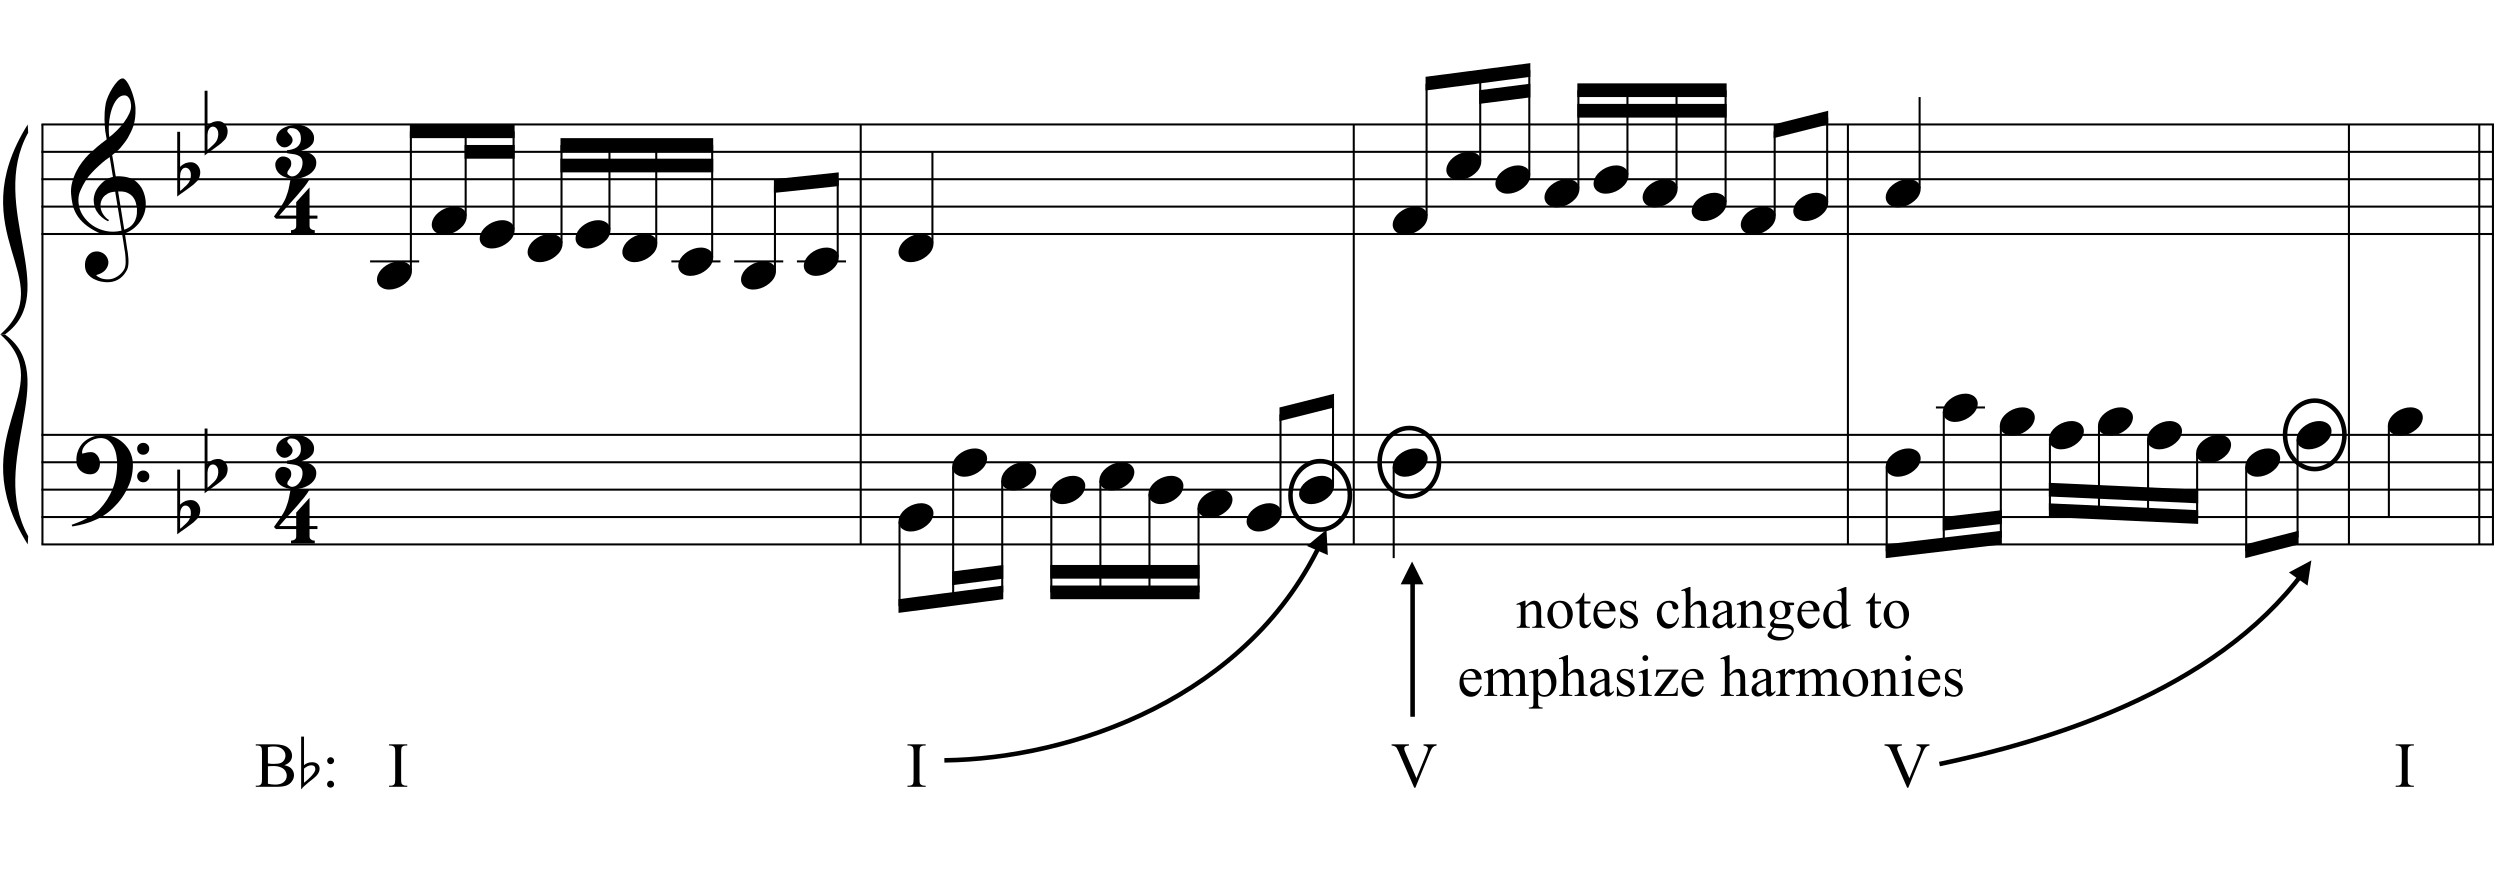 <?xml version="1.0" encoding="UTF-8"?>
<svg xmlns="http://www.w3.org/2000/svg" xmlns:xlink="http://www.w3.org/1999/xlink" width="421pt" height="146.5pt" viewBox="0 0 421 146.5" version="1.1">
<defs>
<g>
<symbol overflow="visible" id="glyph0-0">
<path style="stroke:none;" d=""/>
</symbol>
<symbol overflow="visible" id="glyph0-1">
<path style="stroke:none;" d="M 8.594 4.656 C 8.25 4.719 7.883 4.754 7.5 4.766 C 7.113 4.773 6.734 4.766 6.359 4.734 C 5.992 4.703 5.656 4.656 5.344 4.594 C 5.031 4.539 4.773 4.469 4.578 4.375 C 3.629 3.914 2.863 3.43 2.281 2.922 C 1.695 2.41 1.242 1.879 0.922 1.328 C 0.598 0.773 0.375 0.207 0.25 -0.375 C 0.125 -0.957 0.039 -1.547 0 -2.141 C -0.051 -2.773 0.004 -3.41 0.172 -4.047 C 0.336 -4.691 0.566 -5.305 0.859 -5.891 C 1.148 -6.473 1.484 -7.008 1.859 -7.5 C 2.234 -8 2.609 -8.43 2.984 -8.797 C 3.43 -9.211 3.895 -9.629 4.375 -10.047 C 4.863 -10.461 5.398 -10.883 5.984 -11.312 C 5.961 -11.469 5.941 -11.609 5.922 -11.734 C 5.91 -11.859 5.891 -11.984 5.859 -12.109 C 5.836 -12.242 5.812 -12.391 5.781 -12.547 C 5.75 -12.703 5.727 -12.898 5.719 -13.141 C 5.719 -13.234 5.703 -13.41 5.672 -13.672 C 5.648 -13.941 5.633 -14.266 5.625 -14.641 C 5.625 -15.016 5.633 -15.441 5.656 -15.922 C 5.688 -16.398 5.75 -16.898 5.844 -17.422 C 5.906 -17.723 6.035 -18.109 6.234 -18.578 C 6.441 -19.055 6.68 -19.516 6.953 -19.953 C 7.234 -20.398 7.523 -20.785 7.828 -21.109 C 8.141 -21.43 8.43 -21.594 8.703 -21.594 C 8.836 -21.594 8.984 -21.508 9.141 -21.344 C 9.305 -21.176 9.469 -20.953 9.625 -20.672 C 9.781 -20.398 9.93 -20.086 10.078 -19.734 C 10.223 -19.379 10.348 -19.02 10.453 -18.656 C 10.566 -18.289 10.656 -17.926 10.719 -17.562 C 10.789 -17.207 10.832 -16.895 10.844 -16.625 C 10.863 -15.988 10.844 -15.426 10.781 -14.938 C 10.719 -14.445 10.625 -14.008 10.5 -13.625 C 10.375 -13.238 10.227 -12.879 10.062 -12.547 C 9.895 -12.223 9.723 -11.895 9.547 -11.562 C 9.348 -11.238 9.145 -10.945 8.938 -10.688 C 8.738 -10.438 8.535 -10.18 8.328 -9.922 C 8.098 -9.648 7.863 -9.426 7.625 -9.25 C 7.383 -9.07 7.148 -8.879 6.922 -8.672 C 7.035 -8.047 7.133 -7.477 7.219 -6.969 C 7.25 -6.75 7.281 -6.535 7.312 -6.328 C 7.352 -6.117 7.383 -5.926 7.406 -5.75 C 7.438 -5.57 7.461 -5.422 7.484 -5.297 C 7.516 -5.18 7.531 -5.113 7.531 -5.094 C 7.82 -5.125 8.125 -5.125 8.438 -5.094 C 8.75 -5.07 9.051 -5.031 9.344 -4.969 C 9.633 -4.906 9.895 -4.82 10.125 -4.719 C 10.352 -4.625 10.535 -4.535 10.672 -4.453 C 11.328 -3.953 11.797 -3.383 12.078 -2.75 C 12.359 -2.125 12.52 -1.477 12.562 -0.812 C 12.602 -0.289 12.562 0.227 12.438 0.75 C 12.312 1.27 12.102 1.766 11.812 2.234 C 11.531 2.711 11.156 3.148 10.688 3.547 C 10.227 3.941 9.688 4.266 9.062 4.516 C 9.133 5.023 9.203 5.492 9.266 5.922 C 9.328 6.297 9.379 6.656 9.422 7 C 9.473 7.352 9.516 7.598 9.547 7.734 C 9.648 8.473 9.688 9.078 9.656 9.547 C 9.633 10.023 9.547 10.41 9.391 10.703 C 9.254 10.953 9.098 11.191 8.922 11.422 C 8.742 11.648 8.531 11.859 8.281 12.047 C 8.039 12.234 7.754 12.391 7.422 12.516 C 7.098 12.641 6.727 12.711 6.312 12.734 C 5.988 12.754 5.602 12.723 5.156 12.641 C 4.719 12.566 4.297 12.426 3.891 12.219 C 3.484 12.02 3.133 11.75 2.844 11.406 C 2.551 11.062 2.383 10.633 2.344 10.125 C 2.32 9.832 2.336 9.535 2.391 9.234 C 2.453 8.93 2.562 8.66 2.719 8.422 C 2.875 8.18 3.078 7.977 3.328 7.812 C 3.578 7.656 3.891 7.566 4.266 7.547 C 4.484 7.535 4.707 7.566 4.938 7.641 C 5.164 7.723 5.379 7.836 5.578 7.984 C 5.773 8.141 5.93 8.328 6.047 8.547 C 6.172 8.766 6.25 9.004 6.281 9.266 C 6.312 9.723 6.164 10.16 5.844 10.578 C 5.531 11.004 4.988 11.32 4.219 11.531 C 4.344 11.707 4.578 11.867 4.922 12.016 C 5.266 12.172 5.695 12.25 6.219 12.25 C 6.758 12.25 7.281 12.086 7.781 11.766 C 8.281 11.453 8.664 11.055 8.938 10.578 C 9.102 10.254 9.188 9.836 9.188 9.328 C 9.188 8.816 9.156 8.301 9.094 7.781 C 9.07 7.695 9.035 7.484 8.984 7.141 C 8.93 6.805 8.879 6.457 8.828 6.094 C 8.766 5.656 8.688 5.176 8.594 4.656 Z M 8.984 -18.734 C 8.504 -18.734 8.082 -18.508 7.719 -18.062 C 7.352 -17.613 7.055 -17.039 6.828 -16.344 C 6.609 -15.656 6.461 -14.898 6.391 -14.078 C 6.316 -13.254 6.332 -12.461 6.438 -11.703 C 6.844 -12.004 7.266 -12.375 7.703 -12.812 C 8.148 -13.25 8.555 -13.711 8.922 -14.203 C 9.285 -14.703 9.582 -15.203 9.812 -15.703 C 10.039 -16.203 10.133 -16.68 10.094 -17.141 C 10.082 -17.285 10.055 -17.453 10.016 -17.641 C 9.984 -17.828 9.922 -18 9.828 -18.156 C 9.742 -18.312 9.633 -18.445 9.5 -18.562 C 9.363 -18.676 9.191 -18.734 8.984 -18.734 Z M 8.953 3.891 C 9.484 3.703 9.895 3.461 10.188 3.172 C 10.477 2.879 10.691 2.562 10.828 2.219 C 10.973 1.875 11.055 1.531 11.078 1.188 C 11.098 0.844 11.102 0.535 11.094 0.266 C 11.062 0.035 11.004 -0.238 10.922 -0.562 C 10.848 -0.895 10.703 -1.219 10.484 -1.531 C 10.266 -1.844 9.953 -2.098 9.547 -2.297 C 9.141 -2.504 8.598 -2.586 7.922 -2.547 Z M 7.438 -2.516 C 6.938 -2.484 6.52 -2.379 6.188 -2.203 C 5.863 -2.023 5.602 -1.812 5.406 -1.562 C 5.219 -1.312 5.086 -1.039 5.016 -0.75 C 4.953 -0.469 4.93 -0.219 4.953 0 C 4.961 0.219 5.008 0.441 5.094 0.672 C 5.176 0.91 5.285 1.129 5.422 1.328 C 5.566 1.535 5.723 1.723 5.891 1.891 C 6.055 2.055 6.227 2.18 6.406 2.266 C 6.375 2.297 6.348 2.316 6.328 2.328 C 6.316 2.348 6.301 2.375 6.281 2.406 C 6.25 2.426 6.227 2.445 6.219 2.469 C 5.832 2.289 5.492 2.07 5.203 1.812 C 4.922 1.562 4.738 1.379 4.656 1.266 C 4.52 1.086 4.398 0.922 4.297 0.766 C 4.203 0.617 4.125 0.461 4.062 0.297 C 4 0.141 3.945 -0.035 3.906 -0.234 C 3.863 -0.43 3.832 -0.664 3.812 -0.938 C 3.789 -1.195 3.812 -1.473 3.875 -1.766 C 3.938 -2.055 4.035 -2.348 4.172 -2.641 C 4.316 -2.93 4.504 -3.211 4.734 -3.484 C 4.961 -3.766 5.227 -4.031 5.531 -4.281 C 5.695 -4.406 5.844 -4.504 5.969 -4.578 C 6.094 -4.648 6.211 -4.711 6.328 -4.766 C 6.441 -4.828 6.555 -4.875 6.672 -4.906 C 6.785 -4.938 6.91 -4.969 7.047 -5 L 6.5 -8.344 C 6.352 -8.258 6.113 -8.086 5.781 -7.828 C 5.445 -7.566 5.082 -7.254 4.688 -6.891 C 4.289 -6.535 3.898 -6.148 3.516 -5.734 C 3.129 -5.328 2.812 -4.938 2.562 -4.562 C 2.125 -3.852 1.781 -3.203 1.531 -2.609 C 1.281 -2.023 1.188 -1.391 1.25 -0.703 C 1.301 0.078 1.539 0.801 1.969 1.469 C 2.395 2.133 2.938 2.695 3.594 3.156 C 4.258 3.613 5.016 3.93 5.859 4.109 C 6.711 4.285 7.594 4.266 8.5 4.047 C 8.312 2.828 8.133 1.738 7.969 0.781 C 7.895 0.375 7.828 -0.023 7.766 -0.422 C 7.703 -0.816 7.645 -1.164 7.594 -1.469 C 7.539 -1.781 7.5 -2.031 7.469 -2.219 C 7.445 -2.414 7.438 -2.516 7.438 -2.516 Z M 7.438 -2.516 "/>
</symbol>
<symbol overflow="visible" id="glyph0-2">
<path style="stroke:none;" d="M 9.266 4.828 C 9.148 5.035 9.039 5.227 8.938 5.406 C 8.832 5.582 8.723 5.75 8.609 5.906 C 8.504 6.062 8.391 6.219 8.266 6.375 C 8.141 6.531 8 6.703 7.844 6.891 C 7.688 7.066 7.535 7.227 7.391 7.375 C 7.242 7.531 7.098 7.676 6.953 7.812 C 6.816 7.945 6.672 8.078 6.516 8.203 C 6.359 8.328 6.18 8.469 5.984 8.625 C 5.734 8.801 5.5 8.957 5.281 9.094 C 5.07 9.227 4.859 9.348 4.641 9.453 C 4.422 9.566 4.191 9.672 3.953 9.766 C 3.723 9.859 3.469 9.961 3.188 10.078 C 2.906 10.18 2.594 10.281 2.25 10.375 C 1.914 10.469 1.598 10.547 1.297 10.609 C 0.93 10.68 0.57 10.75 0.219 10.812 L 0.094 10.531 C 0.664 10.332 1.242 10.109 1.828 9.859 C 2.305 9.629 2.812 9.359 3.344 9.047 C 3.883 8.734 4.352 8.375 4.75 7.969 C 5.738 6.914 6.488 5.75 7 4.469 C 7.52 3.195 7.77 1.75 7.75 0.125 C 7.75 -0.238 7.707 -0.66 7.625 -1.141 C 7.551 -1.617 7.41 -2.07 7.203 -2.5 C 7.004 -2.938 6.723 -3.305 6.359 -3.609 C 5.992 -3.922 5.523 -4.078 4.953 -4.078 C 4.617 -4.078 4.266 -4.008 3.891 -3.875 C 3.516 -3.738 3.172 -3.555 2.859 -3.328 C 2.555 -3.098 2.305 -2.828 2.109 -2.516 C 1.91 -2.203 1.828 -1.867 1.859 -1.516 C 1.867 -1.461 1.906 -1.445 1.969 -1.469 C 2.039 -1.488 2.141 -1.516 2.266 -1.547 C 2.398 -1.586 2.562 -1.625 2.75 -1.656 C 2.945 -1.695 3.176 -1.711 3.438 -1.703 C 3.707 -1.68 3.938 -1.594 4.125 -1.438 C 4.32 -1.289 4.484 -1.098 4.609 -0.859 C 4.734 -0.629 4.812 -0.375 4.844 -0.094 C 4.883 0.176 4.875 0.441 4.812 0.703 C 4.719 1.109 4.535 1.43 4.266 1.672 C 4.004 1.91 3.641 2.031 3.172 2.031 C 2.879 2.031 2.594 1.977 2.312 1.875 C 2.039 1.77 1.797 1.617 1.578 1.422 C 1.367 1.234 1.203 1 1.078 0.719 C 0.953 0.445 0.891 0.133 0.891 -0.219 C 0.879 -0.75 0.938 -1.219 1.062 -1.625 C 1.188 -2.031 1.344 -2.379 1.531 -2.672 C 1.727 -2.973 1.93 -3.219 2.141 -3.406 C 2.359 -3.594 2.562 -3.742 2.75 -3.859 C 3.207 -4.141 3.664 -4.332 4.125 -4.438 C 4.594 -4.539 5.039 -4.598 5.469 -4.609 C 5.926 -4.609 6.391 -4.531 6.859 -4.375 C 7.336 -4.227 7.785 -4.008 8.203 -3.719 C 8.629 -3.426 9.004 -3.078 9.328 -2.672 C 9.66 -2.273 9.914 -1.832 10.094 -1.344 C 10.301 -0.789 10.406 -0.207 10.406 0.406 C 10.414 1.031 10.344 1.707 10.188 2.438 C 10.133 2.688 10.078 2.906 10.016 3.094 C 9.953 3.289 9.883 3.484 9.812 3.672 C 9.738 3.859 9.656 4.039 9.562 4.219 C 9.469 4.406 9.367 4.609 9.266 4.828 Z M 11.125 -2.266 C 11.113 -2.547 11.207 -2.781 11.406 -2.969 C 11.602 -3.164 11.844 -3.266 12.125 -3.266 C 12.406 -3.273 12.645 -3.188 12.844 -3 C 13.051 -2.82 13.156 -2.594 13.156 -2.312 C 13.164 -2.02 13.07 -1.77 12.875 -1.562 C 12.676 -1.363 12.438 -1.266 12.156 -1.266 C 11.875 -1.254 11.629 -1.348 11.422 -1.547 C 11.223 -1.742 11.125 -1.984 11.125 -2.266 Z M 11.125 2.375 C 11.125 2.094 11.223 1.859 11.422 1.672 C 11.617 1.492 11.859 1.398 12.141 1.391 C 12.422 1.391 12.66 1.477 12.859 1.656 C 13.066 1.832 13.172 2.062 13.172 2.344 C 13.18 2.625 13.086 2.863 12.891 3.062 C 12.703 3.27 12.461 3.375 12.172 3.375 C 11.891 3.383 11.645 3.289 11.438 3.094 C 11.238 2.906 11.133 2.664 11.125 2.375 Z M 11.125 2.375 "/>
</symbol>
<symbol overflow="visible" id="glyph0-3">
<path style="stroke:none;" d="M 0.484 -6.531 L 0.484 -2.078 C 0.648 -2.242 0.805 -2.375 0.953 -2.469 C 1.109 -2.57 1.254 -2.648 1.391 -2.703 C 1.523 -2.754 1.664 -2.789 1.812 -2.812 C 1.969 -2.844 2.145 -2.859 2.344 -2.859 C 2.57 -2.859 2.781 -2.805 2.969 -2.703 C 3.156 -2.609 3.316 -2.477 3.453 -2.312 C 3.586 -2.156 3.691 -1.977 3.766 -1.781 C 3.836 -1.594 3.875 -1.406 3.875 -1.219 C 3.883 -1.02 3.863 -0.82 3.812 -0.625 C 3.77 -0.438 3.711 -0.266 3.641 -0.109 C 3.547 0.098 3.406 0.281 3.219 0.438 C 3.039 0.602 2.879 0.758 2.734 0.906 C 2.68 0.957 2.57 1.039 2.406 1.156 C 2.25 1.281 2.066 1.414 1.859 1.562 C 1.66 1.719 1.453 1.867 1.234 2.016 C 1.016 2.172 0.812 2.312 0.625 2.438 C 0.438 2.57 0.285 2.688 0.172 2.781 C 0.055 2.875 0 2.922 0 2.922 L 0 -7.984 L 0.484 -7.984 Z M 1.969 -1.672 C 1.906 -1.754 1.82 -1.816 1.719 -1.859 C 1.613 -1.91 1.5 -1.938 1.375 -1.938 C 1.258 -1.938 1.141 -1.898 1.016 -1.828 C 0.891 -1.754 0.781 -1.625 0.688 -1.438 C 0.562 -1.207 0.492 -0.914 0.484 -0.562 C 0.484 -0.207 0.484 0.109 0.484 0.391 L 0.484 1.969 C 0.484 1.969 0.52 1.941 0.594 1.891 C 0.664 1.836 0.754 1.766 0.859 1.672 C 0.961 1.578 1.07 1.473 1.188 1.359 C 1.301 1.254 1.41 1.156 1.516 1.062 C 1.68 0.906 1.828 0.734 1.953 0.547 C 2.078 0.367 2.172 0.141 2.234 -0.141 C 2.305 -0.43 2.32 -0.711 2.281 -0.984 C 2.25 -1.254 2.145 -1.484 1.969 -1.672 Z M 1.969 -1.672 "/>
</symbol>
<symbol overflow="visible" id="glyph0-4">
<path style="stroke:none;" d="M 6.141 2.031 L 6.141 3.25 C 6.141 3.438 6.18 3.578 6.266 3.672 C 6.359 3.766 6.457 3.836 6.562 3.891 C 6.695 3.941 6.848 3.969 7.016 3.969 L 7.016 4.453 L 3.016 4.453 L 3.016 3.969 C 3.172 3.969 3.316 3.941 3.453 3.891 C 3.555 3.859 3.656 3.797 3.75 3.703 C 3.844 3.609 3.891 3.469 3.891 3.281 L 3.891 2.031 L 0.484 2.031 L 0.141 1.672 C 0.516 1.172 0.828 0.734 1.078 0.359 C 1.336 -0.016 1.555 -0.359 1.734 -0.672 C 1.922 -0.992 2.066 -1.297 2.172 -1.578 C 2.285 -1.859 2.383 -2.145 2.469 -2.438 C 2.562 -2.727 2.641 -3.051 2.703 -3.406 C 2.773 -3.758 2.852 -4.16 2.938 -4.609 L 6.125 -4.609 C 5.938 -4.254 5.648 -3.832 5.266 -3.344 C 4.879 -2.863 4.445 -2.348 3.969 -1.797 C 3.488 -1.254 2.988 -0.695 2.469 -0.125 C 1.957 0.445 1.477 0.992 1.031 1.516 L 3.891 1.516 L 3.891 -0.75 L 6.141 -3.234 L 6.141 1.516 L 7.469 1.516 L 7.469 2.031 Z M 6.141 2.031 "/>
</symbol>
<symbol overflow="visible" id="glyph0-5">
<path style="stroke:none;" d="M 6.891 1.828 C 6.891 2.297 6.758 2.703 6.5 3.047 C 6.25 3.391 5.938 3.672 5.562 3.891 C 5.195 4.109 4.805 4.27 4.391 4.375 C 3.973 4.488 3.598 4.547 3.266 4.547 C 2.797 4.547 2.359 4.488 1.953 4.375 C 1.555 4.258 1.211 4.098 0.922 3.891 C 0.629 3.68 0.398 3.426 0.234 3.125 C 0.066 2.82 -0.016 2.484 -0.016 2.109 C -0.016 1.941 0.02 1.781 0.094 1.625 C 0.164 1.469 0.258 1.328 0.375 1.203 C 0.488 1.078 0.625 0.973 0.781 0.891 C 0.938 0.816 1.098 0.781 1.266 0.781 C 1.617 0.781 1.941 0.875 2.234 1.062 C 2.523 1.258 2.672 1.555 2.672 1.953 C 2.672 2.191 2.633 2.383 2.562 2.531 C 2.488 2.676 2.41 2.801 2.328 2.906 C 2.242 3.02 2.164 3.133 2.094 3.25 C 2.031 3.375 2.004 3.516 2.016 3.672 C 2.016 3.711 2.047 3.758 2.109 3.812 C 2.172 3.863 2.238 3.914 2.312 3.969 C 2.395 4.02 2.473 4.062 2.547 4.094 C 2.629 4.125 2.695 4.141 2.75 4.141 C 3.051 4.141 3.316 4.062 3.547 3.906 C 3.773 3.75 3.969 3.551 4.125 3.312 C 4.281 3.082 4.395 2.836 4.469 2.578 C 4.539 2.328 4.578 2.094 4.578 1.875 C 4.578 1.488 4.492 1.191 4.328 0.984 C 4.16 0.785 3.953 0.641 3.703 0.547 C 3.453 0.453 3.164 0.391 2.844 0.359 C 2.531 0.328 2.227 0.281 1.938 0.219 C 1.938 0.207 1.938 0.176 1.938 0.125 C 1.938 0.082 1.938 0.031 1.938 -0.031 C 1.945 -0.094 1.953 -0.145 1.953 -0.188 C 1.953 -0.238 1.953 -0.266 1.953 -0.266 C 2.254 -0.297 2.547 -0.348 2.828 -0.422 C 3.109 -0.492 3.359 -0.602 3.578 -0.75 C 3.797 -0.906 3.969 -1.098 4.094 -1.328 C 4.227 -1.555 4.297 -1.848 4.297 -2.203 C 4.297 -2.68 4.211 -3.047 4.047 -3.297 C 3.879 -3.547 3.691 -3.723 3.484 -3.828 C 3.273 -3.93 3.078 -3.984 2.891 -3.984 C 2.703 -3.992 2.578 -4 2.516 -4 C 2.473 -4 2.422 -3.984 2.359 -3.953 C 2.305 -3.922 2.25 -3.883 2.188 -3.844 C 2.133 -3.801 2.086 -3.75 2.047 -3.688 C 2.016 -3.633 2 -3.586 2 -3.547 C 2.008 -3.441 2.047 -3.348 2.109 -3.266 C 2.18 -3.18 2.258 -3.094 2.344 -3 C 2.438 -2.906 2.531 -2.801 2.625 -2.688 C 2.719 -2.57 2.797 -2.422 2.859 -2.234 C 2.922 -2.055 2.922 -1.879 2.859 -1.703 C 2.797 -1.523 2.695 -1.363 2.562 -1.219 C 2.426 -1.082 2.27 -0.969 2.094 -0.875 C 1.914 -0.789 1.738 -0.75 1.562 -0.75 C 1.352 -0.75 1.16 -0.797 0.984 -0.891 C 0.816 -0.992 0.672 -1.113 0.547 -1.25 C 0.43 -1.395 0.332 -1.547 0.25 -1.703 C 0.176 -1.867 0.141 -2.008 0.141 -2.125 C 0.141 -2.395 0.195 -2.672 0.312 -2.953 C 0.438 -3.234 0.641 -3.488 0.922 -3.719 C 1.211 -3.957 1.594 -4.156 2.062 -4.312 C 2.539 -4.469 3.145 -4.547 3.875 -4.547 C 4.188 -4.547 4.5 -4.488 4.812 -4.375 C 5.133 -4.27 5.414 -4.117 5.656 -3.922 C 5.906 -3.734 6.109 -3.504 6.266 -3.234 C 6.43 -2.961 6.516 -2.656 6.516 -2.312 C 6.516 -1.852 6.398 -1.492 6.172 -1.234 C 5.953 -0.973 5.711 -0.77 5.453 -0.625 C 5.191 -0.477 4.945 -0.367 4.719 -0.297 C 4.5 -0.234 4.391 -0.172 4.391 -0.109 C 4.66 -0.086 4.941 -0.039 5.234 0.031 C 5.523 0.102 5.789 0.211 6.031 0.359 C 6.281 0.516 6.484 0.707 6.641 0.938 C 6.805 1.176 6.891 1.473 6.891 1.828 Z M 6.891 1.828 "/>
</symbol>
<symbol overflow="visible" id="glyph0-6">
<path style="stroke:none;" d="M 0.141 0.016 C 0.266 -0.316 0.453 -0.625 0.703 -0.906 C 0.961 -1.188 1.254 -1.43 1.578 -1.641 C 1.91 -1.859 2.27 -2.023 2.656 -2.141 C 3.039 -2.266 3.426 -2.328 3.812 -2.328 C 4.207 -2.328 4.551 -2.258 4.844 -2.125 C 5.145 -2 5.379 -1.828 5.547 -1.609 C 5.723 -1.398 5.832 -1.148 5.875 -0.859 C 5.914 -0.566 5.875 -0.254 5.75 0.078 C 5.633 0.41 5.445 0.719 5.188 1 C 4.926 1.289 4.629 1.539 4.297 1.75 C 3.961 1.969 3.602 2.133 3.219 2.25 C 2.832 2.375 2.445 2.438 2.062 2.438 C 1.664 2.438 1.32 2.367 1.031 2.234 C 0.75 2.109 0.52 1.938 0.344 1.719 C 0.164 1.5 0.055 1.242 0.016 0.953 C -0.016 0.66 0.023 0.348 0.141 0.016 Z M 0.141 0.016 "/>
</symbol>
<symbol overflow="visible" id="glyph1-0">
<path style="stroke:none;" d="M 1.375 0 L 1.375 -6.188 L 6.328 -6.188 L 6.328 0 Z M 1.531 -0.156 L 6.172 -0.156 L 6.172 -6.031 L 1.531 -6.031 Z M 1.531 -0.156 "/>
</symbol>
<symbol overflow="visible" id="glyph1-1">
<path style="stroke:none;" d=""/>
</symbol>
<symbol overflow="visible" id="glyph1-2">
<path style="stroke:none;" d="M 1.594 -3.625 C 2.113 -4.25 2.613 -4.562 3.094 -4.562 C 3.332 -4.562 3.535 -4.5 3.703 -4.375 C 3.879 -4.258 4.02 -4.062 4.125 -3.781 C 4.195 -3.594 4.234 -3.297 4.234 -2.891 L 4.234 -1 C 4.234 -0.719 4.254 -0.531 4.297 -0.438 C 4.336 -0.352 4.395 -0.285 4.469 -0.234 C 4.551 -0.191 4.695 -0.172 4.906 -0.172 L 4.906 0 L 2.719 0 L 2.719 -0.172 L 2.812 -0.172 C 3.02 -0.172 3.16 -0.203 3.234 -0.266 C 3.316 -0.328 3.379 -0.422 3.422 -0.547 C 3.43 -0.598 3.438 -0.75 3.438 -1 L 3.438 -2.812 C 3.438 -3.219 3.383 -3.508 3.281 -3.688 C 3.176 -3.875 3 -3.969 2.75 -3.969 C 2.363 -3.969 1.977 -3.758 1.594 -3.344 L 1.594 -1 C 1.594 -0.695 1.613 -0.508 1.656 -0.438 C 1.695 -0.352 1.754 -0.285 1.828 -0.234 C 1.91 -0.191 2.078 -0.172 2.328 -0.172 L 2.328 0 L 0.125 0 L 0.125 -0.172 L 0.234 -0.172 C 0.453 -0.172 0.598 -0.227 0.672 -0.344 C 0.754 -0.457 0.797 -0.676 0.797 -1 L 0.797 -2.641 C 0.797 -3.172 0.785 -3.492 0.766 -3.609 C 0.742 -3.734 0.707 -3.816 0.656 -3.859 C 0.602 -3.898 0.535 -3.922 0.453 -3.922 C 0.359 -3.922 0.25 -3.895 0.125 -3.844 L 0.062 -4.016 L 1.391 -4.562 L 1.594 -4.562 Z M 1.594 -3.625 "/>
</symbol>
<symbol overflow="visible" id="glyph1-3">
<path style="stroke:none;" d="M 2.484 -4.562 C 3.148 -4.562 3.688 -4.305 4.094 -3.797 C 4.438 -3.359 4.609 -2.859 4.609 -2.297 C 4.609 -1.898 4.508 -1.5 4.312 -1.094 C 4.125 -0.688 3.863 -0.379 3.531 -0.172 C 3.195 0.035 2.828 0.141 2.422 0.141 C 1.754 0.141 1.223 -0.125 0.828 -0.656 C 0.492 -1.102 0.328 -1.609 0.328 -2.172 C 0.328 -2.578 0.426 -2.977 0.625 -3.375 C 0.832 -3.781 1.098 -4.078 1.422 -4.266 C 1.754 -4.461 2.109 -4.562 2.484 -4.562 Z M 2.328 -4.25 C 2.148 -4.25 1.973 -4.195 1.797 -4.094 C 1.629 -3.988 1.492 -3.805 1.391 -3.547 C 1.285 -3.297 1.234 -2.973 1.234 -2.578 C 1.234 -1.93 1.359 -1.375 1.609 -0.906 C 1.867 -0.438 2.207 -0.203 2.625 -0.203 C 2.938 -0.203 3.191 -0.332 3.391 -0.594 C 3.598 -0.852 3.703 -1.297 3.703 -1.922 C 3.703 -2.711 3.535 -3.332 3.203 -3.781 C 2.973 -4.094 2.68 -4.25 2.328 -4.25 Z M 2.328 -4.25 "/>
</symbol>
<symbol overflow="visible" id="glyph1-4">
<path style="stroke:none;" d="M 1.594 -5.891 L 1.594 -4.438 L 2.625 -4.438 L 2.625 -4.094 L 1.594 -4.094 L 1.594 -1.219 C 1.594 -0.926 1.633 -0.727 1.719 -0.625 C 1.801 -0.531 1.906 -0.484 2.031 -0.484 C 2.145 -0.484 2.25 -0.516 2.344 -0.578 C 2.445 -0.648 2.523 -0.75 2.578 -0.875 L 2.766 -0.875 C 2.648 -0.562 2.488 -0.32 2.281 -0.156 C 2.082 0 1.875 0.078 1.656 0.078 C 1.5 0.078 1.348 0.035 1.203 -0.047 C 1.066 -0.129 0.961 -0.25 0.891 -0.406 C 0.828 -0.562 0.797 -0.797 0.797 -1.109 L 0.797 -4.094 L 0.094 -4.094 L 0.094 -4.25 C 0.27 -4.32 0.453 -4.441 0.641 -4.609 C 0.828 -4.773 0.992 -4.977 1.141 -5.219 C 1.211 -5.332 1.316 -5.555 1.453 -5.891 Z M 1.594 -5.891 "/>
</symbol>
<symbol overflow="visible" id="glyph1-5">
<path style="stroke:none;" d="M 1.047 -2.766 C 1.047 -2.109 1.207 -1.594 1.531 -1.219 C 1.852 -0.844 2.234 -0.656 2.672 -0.656 C 2.961 -0.656 3.211 -0.734 3.422 -0.891 C 3.641 -1.047 3.82 -1.32 3.969 -1.719 L 4.109 -1.609 C 4.047 -1.172 3.848 -0.77 3.516 -0.406 C 3.191 -0.039 2.785 0.141 2.297 0.141 C 1.766 0.141 1.312 -0.066 0.938 -0.484 C 0.562 -0.898 0.375 -1.457 0.375 -2.156 C 0.375 -2.914 0.566 -3.504 0.953 -3.922 C 1.336 -4.348 1.82 -4.562 2.406 -4.562 C 2.906 -4.562 3.312 -4.395 3.625 -4.062 C 3.945 -3.738 4.109 -3.305 4.109 -2.766 Z M 1.047 -3.047 L 3.109 -3.047 C 3.086 -3.328 3.051 -3.523 3 -3.641 C 2.926 -3.816 2.805 -3.957 2.641 -4.062 C 2.484 -4.164 2.316 -4.219 2.141 -4.219 C 1.867 -4.219 1.629 -4.113 1.422 -3.906 C 1.211 -3.695 1.086 -3.41 1.047 -3.047 Z M 1.047 -3.047 "/>
</symbol>
<symbol overflow="visible" id="glyph1-6">
<path style="stroke:none;" d="M 3.172 -4.562 L 3.172 -3.047 L 3.016 -3.047 C 2.891 -3.523 2.727 -3.848 2.531 -4.016 C 2.344 -4.191 2.102 -4.281 1.812 -4.281 C 1.582 -4.281 1.395 -4.219 1.25 -4.094 C 1.113 -3.977 1.047 -3.848 1.047 -3.703 C 1.047 -3.516 1.098 -3.359 1.203 -3.234 C 1.305 -3.098 1.508 -2.957 1.812 -2.812 L 2.531 -2.469 C 3.176 -2.156 3.5 -1.734 3.5 -1.203 C 3.5 -0.805 3.348 -0.484 3.047 -0.234 C 2.742 0.016 2.406 0.141 2.031 0.141 C 1.758 0.141 1.445 0.086 1.094 -0.016 C 0.988 -0.047 0.906 -0.062 0.844 -0.062 C 0.758 -0.062 0.695 -0.02 0.656 0.062 L 0.5 0.062 L 0.5 -1.516 L 0.656 -1.516 C 0.75 -1.066 0.922 -0.727 1.172 -0.5 C 1.43 -0.27 1.719 -0.156 2.031 -0.156 C 2.258 -0.156 2.441 -0.219 2.578 -0.344 C 2.723 -0.477 2.797 -0.633 2.797 -0.812 C 2.797 -1.039 2.719 -1.227 2.562 -1.375 C 2.406 -1.531 2.094 -1.723 1.625 -1.953 C 1.156 -2.18 0.848 -2.391 0.703 -2.578 C 0.555 -2.766 0.484 -3 0.484 -3.281 C 0.484 -3.645 0.609 -3.945 0.859 -4.188 C 1.109 -4.438 1.43 -4.562 1.828 -4.562 C 2.004 -4.562 2.219 -4.523 2.469 -4.453 C 2.625 -4.398 2.734 -4.375 2.797 -4.375 C 2.848 -4.375 2.883 -4.383 2.906 -4.406 C 2.938 -4.426 2.973 -4.477 3.016 -4.562 Z M 3.172 -4.562 "/>
</symbol>
<symbol overflow="visible" id="glyph1-7">
<path style="stroke:none;" d="M 4.078 -1.688 C 3.953 -1.102 3.711 -0.648 3.359 -0.328 C 3.016 -0.016 2.633 0.141 2.219 0.141 C 1.707 0.141 1.266 -0.066 0.891 -0.484 C 0.523 -0.91 0.344 -1.484 0.344 -2.203 C 0.344 -2.898 0.547 -3.469 0.953 -3.906 C 1.367 -4.344 1.867 -4.562 2.453 -4.562 C 2.891 -4.562 3.25 -4.445 3.531 -4.219 C 3.812 -3.988 3.953 -3.75 3.953 -3.5 C 3.953 -3.375 3.91 -3.273 3.828 -3.203 C 3.742 -3.129 3.633 -3.094 3.5 -3.094 C 3.312 -3.094 3.164 -3.148 3.062 -3.266 C 3.008 -3.336 2.973 -3.469 2.953 -3.656 C 2.941 -3.844 2.879 -3.988 2.766 -4.094 C 2.648 -4.188 2.492 -4.234 2.297 -4.234 C 1.973 -4.234 1.711 -4.113 1.516 -3.875 C 1.254 -3.562 1.125 -3.145 1.125 -2.625 C 1.125 -2.094 1.254 -1.625 1.516 -1.219 C 1.773 -0.82 2.125 -0.625 2.562 -0.625 C 2.875 -0.625 3.16 -0.727 3.422 -0.938 C 3.598 -1.094 3.77 -1.363 3.938 -1.75 Z M 4.078 -1.688 "/>
</symbol>
<symbol overflow="visible" id="glyph1-8">
<path style="stroke:none;" d="M 1.609 -6.875 L 1.609 -3.641 C 1.961 -4.035 2.242 -4.285 2.453 -4.391 C 2.672 -4.504 2.883 -4.562 3.094 -4.562 C 3.344 -4.562 3.555 -4.488 3.734 -4.344 C 3.922 -4.207 4.055 -3.992 4.141 -3.703 C 4.203 -3.492 4.234 -3.113 4.234 -2.562 L 4.234 -1 C 4.234 -0.719 4.254 -0.523 4.297 -0.422 C 4.328 -0.348 4.379 -0.285 4.453 -0.234 C 4.535 -0.191 4.68 -0.172 4.891 -0.172 L 4.891 0 L 2.719 0 L 2.719 -0.172 L 2.812 -0.172 C 3.02 -0.172 3.16 -0.203 3.234 -0.266 C 3.316 -0.328 3.379 -0.422 3.422 -0.547 C 3.422 -0.598 3.422 -0.75 3.422 -1 L 3.422 -2.562 C 3.422 -3.051 3.395 -3.367 3.344 -3.516 C 3.301 -3.672 3.223 -3.785 3.109 -3.859 C 3.004 -3.93 2.875 -3.969 2.719 -3.969 C 2.562 -3.969 2.395 -3.926 2.219 -3.844 C 2.051 -3.758 1.848 -3.594 1.609 -3.344 L 1.609 -1 C 1.609 -0.695 1.625 -0.508 1.656 -0.438 C 1.695 -0.363 1.758 -0.301 1.844 -0.25 C 1.938 -0.195 2.098 -0.172 2.328 -0.172 L 2.328 0 L 0.125 0 L 0.125 -0.172 C 0.32 -0.172 0.477 -0.203 0.594 -0.266 C 0.656 -0.297 0.707 -0.352 0.75 -0.438 C 0.789 -0.531 0.812 -0.719 0.812 -1 L 0.812 -5.016 C 0.812 -5.516 0.797 -5.82 0.766 -5.938 C 0.742 -6.062 0.707 -6.145 0.656 -6.188 C 0.602 -6.227 0.535 -6.25 0.453 -6.25 C 0.391 -6.25 0.281 -6.223 0.125 -6.172 L 0.062 -6.344 L 1.391 -6.875 Z M 1.609 -6.875 "/>
</symbol>
<symbol overflow="visible" id="glyph1-9">
<path style="stroke:none;" d="M 2.812 -0.641 C 2.363 -0.285 2.082 -0.082 1.969 -0.031 C 1.789 0.051 1.602 0.094 1.406 0.094 C 1.102 0.094 0.852 -0.008 0.656 -0.219 C 0.457 -0.426 0.359 -0.703 0.359 -1.047 C 0.359 -1.266 0.406 -1.453 0.5 -1.609 C 0.633 -1.828 0.863 -2.031 1.188 -2.219 C 1.508 -2.414 2.051 -2.656 2.812 -2.938 L 2.812 -3.109 C 2.812 -3.547 2.742 -3.848 2.609 -4.016 C 2.473 -4.18 2.27 -4.266 2 -4.266 C 1.789 -4.266 1.629 -4.211 1.516 -4.109 C 1.391 -3.992 1.328 -3.863 1.328 -3.719 L 1.344 -3.438 C 1.344 -3.289 1.301 -3.176 1.219 -3.094 C 1.145 -3.02 1.047 -2.984 0.922 -2.984 C 0.805 -2.984 0.707 -3.023 0.625 -3.109 C 0.551 -3.191 0.516 -3.305 0.516 -3.453 C 0.516 -3.723 0.656 -3.973 0.938 -4.203 C 1.227 -4.441 1.629 -4.562 2.141 -4.562 C 2.535 -4.562 2.859 -4.492 3.109 -4.359 C 3.297 -4.266 3.438 -4.109 3.531 -3.891 C 3.594 -3.754 3.625 -3.473 3.625 -3.047 L 3.625 -1.531 C 3.625 -1.113 3.629 -0.859 3.641 -0.766 C 3.66 -0.672 3.688 -0.602 3.719 -0.562 C 3.758 -0.531 3.801 -0.516 3.844 -0.516 C 3.895 -0.516 3.941 -0.531 3.984 -0.562 C 4.055 -0.602 4.188 -0.719 4.375 -0.906 L 4.375 -0.641 C 4.008 -0.148 3.664 0.094 3.344 0.094 C 3.188 0.094 3.062 0.039 2.969 -0.062 C 2.875 -0.176 2.82 -0.367 2.812 -0.641 Z M 2.812 -0.953 L 2.812 -2.641 C 2.332 -2.441 2.02 -2.305 1.875 -2.234 C 1.625 -2.086 1.441 -1.938 1.328 -1.781 C 1.223 -1.625 1.172 -1.457 1.172 -1.281 C 1.172 -1.039 1.238 -0.844 1.375 -0.688 C 1.508 -0.539 1.672 -0.469 1.859 -0.469 C 2.098 -0.469 2.414 -0.629 2.812 -0.953 Z M 2.812 -0.953 "/>
</symbol>
<symbol overflow="visible" id="glyph1-10">
<path style="stroke:none;" d="M 1.5 -1.609 C 1.227 -1.742 1.02 -1.93 0.875 -2.172 C 0.727 -2.41 0.656 -2.672 0.656 -2.953 C 0.656 -3.391 0.816 -3.766 1.141 -4.078 C 1.473 -4.398 1.898 -4.562 2.422 -4.562 C 2.836 -4.562 3.203 -4.457 3.516 -4.25 L 4.453 -4.25 C 4.586 -4.25 4.664 -4.242 4.688 -4.234 C 4.719 -4.234 4.738 -4.223 4.75 -4.203 C 4.77 -4.172 4.781 -4.117 4.781 -4.047 C 4.781 -3.961 4.77 -3.906 4.75 -3.875 C 4.738 -3.852 4.719 -3.836 4.688 -3.828 C 4.664 -3.816 4.586 -3.812 4.453 -3.812 L 3.875 -3.812 C 4.062 -3.582 4.156 -3.285 4.156 -2.922 C 4.156 -2.516 3.992 -2.16 3.672 -1.859 C 3.359 -1.566 2.938 -1.422 2.406 -1.422 C 2.188 -1.422 1.961 -1.457 1.734 -1.531 C 1.586 -1.406 1.488 -1.297 1.438 -1.203 C 1.395 -1.109 1.375 -1.031 1.375 -0.969 C 1.375 -0.914 1.398 -0.863 1.453 -0.812 C 1.504 -0.758 1.609 -0.723 1.766 -0.703 C 1.848 -0.68 2.07 -0.664 2.438 -0.656 C 3.102 -0.645 3.535 -0.625 3.734 -0.594 C 4.023 -0.551 4.258 -0.438 4.438 -0.25 C 4.625 -0.07 4.719 0.145 4.719 0.406 C 4.719 0.77 4.547 1.113 4.203 1.438 C 3.703 1.906 3.047 2.141 2.234 2.141 C 1.609 2.141 1.082 2 0.656 1.719 C 0.414 1.551 0.297 1.383 0.297 1.219 C 0.297 1.133 0.312 1.055 0.344 0.984 C 0.406 0.859 0.52 0.691 0.688 0.484 C 0.707 0.453 0.875 0.281 1.188 -0.031 C 1.008 -0.133 0.883 -0.223 0.812 -0.297 C 0.75 -0.379 0.719 -0.473 0.719 -0.578 C 0.719 -0.691 0.766 -0.82 0.859 -0.969 C 0.953 -1.125 1.164 -1.336 1.5 -1.609 Z M 2.344 -4.328 C 2.102 -4.328 1.898 -4.234 1.734 -4.047 C 1.578 -3.859 1.5 -3.566 1.5 -3.172 C 1.5 -2.66 1.609 -2.266 1.828 -1.984 C 1.992 -1.766 2.207 -1.656 2.469 -1.656 C 2.707 -1.656 2.906 -1.75 3.062 -1.938 C 3.219 -2.125 3.297 -2.414 3.297 -2.812 C 3.297 -3.32 3.188 -3.723 2.969 -4.016 C 2.801 -4.223 2.594 -4.328 2.344 -4.328 Z M 1.453 0 C 1.297 0.164 1.176 0.316 1.094 0.453 C 1.02 0.598 0.984 0.727 0.984 0.844 C 0.984 1 1.078 1.133 1.266 1.25 C 1.586 1.457 2.055 1.562 2.672 1.562 C 3.242 1.562 3.664 1.457 3.938 1.25 C 4.219 1.039 4.359 0.82 4.359 0.594 C 4.359 0.426 4.273 0.305 4.109 0.234 C 3.941 0.16 3.613 0.117 3.125 0.109 C 2.395 0.086 1.836 0.051 1.453 0 Z M 1.453 0 "/>
</symbol>
<symbol overflow="visible" id="glyph1-11">
<path style="stroke:none;" d="M 3.438 -0.5 C 3.219 -0.27 3.004 -0.102 2.797 0 C 2.598 0.094 2.379 0.141 2.141 0.141 C 1.648 0.141 1.223 -0.062 0.859 -0.469 C 0.504 -0.875 0.328 -1.395 0.328 -2.031 C 0.328 -2.664 0.523 -3.242 0.922 -3.766 C 1.328 -4.297 1.844 -4.562 2.469 -4.562 C 2.863 -4.562 3.188 -4.438 3.438 -4.188 L 3.438 -5.016 C 3.438 -5.516 3.422 -5.82 3.391 -5.938 C 3.367 -6.062 3.332 -6.145 3.281 -6.188 C 3.238 -6.227 3.176 -6.25 3.094 -6.25 C 3.008 -6.25 2.898 -6.223 2.766 -6.172 L 2.703 -6.344 L 4.016 -6.875 L 4.234 -6.875 L 4.234 -1.75 C 4.234 -1.238 4.242 -0.926 4.266 -0.812 C 4.297 -0.695 4.336 -0.613 4.391 -0.562 C 4.441 -0.52 4.504 -0.5 4.578 -0.5 C 4.66 -0.5 4.773 -0.523 4.922 -0.578 L 4.984 -0.406 L 3.656 0.141 L 3.438 0.141 Z M 3.438 -0.844 L 3.438 -3.125 C 3.414 -3.344 3.359 -3.539 3.266 -3.719 C 3.172 -3.895 3.039 -4.031 2.875 -4.125 C 2.719 -4.219 2.562 -4.266 2.406 -4.266 C 2.125 -4.266 1.875 -4.141 1.656 -3.891 C 1.363 -3.547 1.219 -3.051 1.219 -2.406 C 1.219 -1.758 1.359 -1.258 1.641 -0.906 C 1.922 -0.562 2.238 -0.391 2.594 -0.391 C 2.883 -0.391 3.164 -0.539 3.438 -0.844 Z M 3.438 -0.844 "/>
</symbol>
<symbol overflow="visible" id="glyph1-12">
<path style="stroke:none;" d="M 1.625 -3.625 C 1.945 -3.945 2.141 -4.129 2.203 -4.172 C 2.336 -4.297 2.488 -4.391 2.656 -4.453 C 2.832 -4.523 3 -4.562 3.156 -4.562 C 3.438 -4.562 3.676 -4.477 3.875 -4.312 C 4.07 -4.156 4.207 -3.926 4.281 -3.625 C 4.613 -4.008 4.895 -4.258 5.125 -4.375 C 5.352 -4.5 5.586 -4.562 5.828 -4.562 C 6.066 -4.562 6.273 -4.5 6.453 -4.375 C 6.641 -4.258 6.785 -4.062 6.891 -3.781 C 6.961 -3.594 7 -3.301 7 -2.906 L 7 -1 C 7 -0.719 7.02 -0.531 7.062 -0.438 C 7.094 -0.363 7.148 -0.301 7.234 -0.25 C 7.316 -0.195 7.457 -0.172 7.656 -0.172 L 7.656 0 L 5.469 0 L 5.469 -0.172 L 5.562 -0.172 C 5.758 -0.172 5.91 -0.207 6.016 -0.281 C 6.086 -0.332 6.141 -0.414 6.172 -0.531 C 6.18 -0.582 6.188 -0.738 6.188 -1 L 6.188 -2.906 C 6.188 -3.27 6.145 -3.523 6.062 -3.672 C 5.938 -3.879 5.734 -3.984 5.453 -3.984 C 5.285 -3.984 5.113 -3.938 4.938 -3.844 C 4.77 -3.758 4.562 -3.602 4.312 -3.375 L 4.312 -1 C 4.312 -0.695 4.328 -0.508 4.359 -0.438 C 4.398 -0.363 4.469 -0.301 4.562 -0.25 C 4.656 -0.195 4.812 -0.172 5.031 -0.172 L 5.031 0 L 2.797 0 L 2.797 -0.172 C 3.035 -0.172 3.203 -0.195 3.297 -0.25 C 3.391 -0.312 3.457 -0.398 3.5 -0.516 C 3.508 -0.578 3.516 -0.738 3.516 -1 L 3.516 -2.906 C 3.516 -3.27 3.461 -3.531 3.359 -3.688 C 3.211 -3.895 3.016 -4 2.766 -4 C 2.586 -4 2.414 -3.953 2.25 -3.859 C 1.977 -3.711 1.77 -3.551 1.625 -3.375 L 1.625 -1 C 1.625 -0.707 1.645 -0.52 1.688 -0.438 C 1.727 -0.352 1.785 -0.285 1.859 -0.234 C 1.941 -0.191 2.102 -0.172 2.344 -0.172 L 2.344 0 L 0.156 0 L 0.156 -0.172 C 0.352 -0.172 0.492 -0.191 0.578 -0.234 C 0.66 -0.285 0.723 -0.359 0.766 -0.453 C 0.805 -0.547 0.828 -0.727 0.828 -1 L 0.828 -2.688 C 0.828 -3.176 0.812 -3.492 0.781 -3.641 C 0.758 -3.742 0.723 -3.816 0.672 -3.859 C 0.629 -3.898 0.566 -3.922 0.484 -3.922 C 0.391 -3.922 0.281 -3.895 0.156 -3.844 L 0.078 -4.016 L 1.422 -4.562 L 1.625 -4.562 Z M 1.625 -3.625 "/>
</symbol>
<symbol overflow="visible" id="glyph1-13">
<path style="stroke:none;" d="M -0.016 -3.984 L 1.359 -4.547 L 1.531 -4.547 L 1.531 -3.5 C 1.758 -3.895 1.988 -4.172 2.219 -4.328 C 2.457 -4.484 2.703 -4.562 2.953 -4.562 C 3.398 -4.562 3.77 -4.383 4.062 -4.031 C 4.426 -3.613 4.609 -3.062 4.609 -2.375 C 4.609 -1.613 4.391 -0.984 3.953 -0.484 C 3.598 -0.066 3.145 0.141 2.594 0.141 C 2.352 0.141 2.145 0.102 1.969 0.031 C 1.844 -0.008 1.695 -0.102 1.531 -0.25 L 1.531 1.094 C 1.531 1.395 1.551 1.586 1.594 1.672 C 1.633 1.754 1.695 1.816 1.781 1.859 C 1.875 1.91 2.039 1.938 2.281 1.938 L 2.281 2.125 L -0.031 2.125 L -0.031 1.938 L 0.094 1.938 C 0.27 1.938 0.422 1.906 0.547 1.844 C 0.609 1.801 0.656 1.738 0.688 1.656 C 0.719 1.582 0.734 1.383 0.734 1.062 L 0.734 -3.125 C 0.734 -3.414 0.719 -3.598 0.688 -3.672 C 0.664 -3.742 0.625 -3.801 0.562 -3.844 C 0.508 -3.883 0.438 -3.906 0.344 -3.906 C 0.27 -3.906 0.172 -3.879 0.047 -3.828 Z M 1.531 -3.219 L 1.531 -1.562 C 1.531 -1.207 1.547 -0.973 1.578 -0.859 C 1.629 -0.672 1.738 -0.504 1.906 -0.359 C 2.082 -0.223 2.305 -0.156 2.578 -0.156 C 2.898 -0.156 3.16 -0.281 3.359 -0.531 C 3.617 -0.863 3.75 -1.328 3.75 -1.922 C 3.75 -2.598 3.602 -3.117 3.312 -3.484 C 3.102 -3.734 2.859 -3.859 2.578 -3.859 C 2.422 -3.859 2.266 -3.82 2.109 -3.75 C 1.992 -3.688 1.801 -3.508 1.531 -3.219 Z M 1.531 -3.219 "/>
</symbol>
<symbol overflow="visible" id="glyph1-14">
<path style="stroke:none;" d="M 1.438 -6.875 C 1.57 -6.875 1.688 -6.828 1.781 -6.734 C 1.875 -6.641 1.922 -6.523 1.922 -6.391 C 1.922 -6.254 1.875 -6.133 1.781 -6.031 C 1.688 -5.938 1.57 -5.891 1.438 -5.891 C 1.301 -5.891 1.18 -5.938 1.078 -6.031 C 0.984 -6.133 0.938 -6.254 0.938 -6.391 C 0.938 -6.523 0.984 -6.641 1.078 -6.734 C 1.18 -6.828 1.301 -6.875 1.438 -6.875 Z M 1.844 -4.562 L 1.844 -1 C 1.844 -0.719 1.859 -0.531 1.891 -0.438 C 1.93 -0.352 1.992 -0.285 2.078 -0.234 C 2.16 -0.191 2.305 -0.172 2.516 -0.172 L 2.516 0 L 0.359 0 L 0.359 -0.172 C 0.578 -0.172 0.723 -0.191 0.797 -0.234 C 0.867 -0.273 0.926 -0.344 0.969 -0.438 C 1.008 -0.539 1.031 -0.727 1.031 -1 L 1.031 -2.703 C 1.031 -3.18 1.016 -3.492 0.984 -3.641 C 0.961 -3.742 0.926 -3.816 0.875 -3.859 C 0.832 -3.898 0.77 -3.922 0.688 -3.922 C 0.594 -3.922 0.484 -3.895 0.359 -3.844 L 0.297 -4.016 L 1.625 -4.562 Z M 1.844 -4.562 "/>
</symbol>
<symbol overflow="visible" id="glyph1-15">
<path style="stroke:none;" d="M 4.156 -1.359 L 4.109 0 L 0.203 0 L 0.203 -0.172 L 3.141 -4.094 L 1.688 -4.094 C 1.375 -4.094 1.164 -4.07 1.062 -4.031 C 0.969 -3.988 0.895 -3.91 0.844 -3.797 C 0.75 -3.641 0.695 -3.441 0.688 -3.203 L 0.5 -3.203 L 0.516 -4.438 L 4.234 -4.438 L 4.234 -4.25 L 1.266 -0.328 L 2.891 -0.328 C 3.223 -0.328 3.445 -0.352 3.562 -0.406 C 3.688 -0.469 3.785 -0.566 3.859 -0.703 C 3.91 -0.805 3.957 -1.023 4 -1.359 Z M 4.156 -1.359 "/>
</symbol>
<symbol overflow="visible" id="glyph1-16">
<path style="stroke:none;" d="M 1.609 -4.562 L 1.609 -3.562 C 1.973 -4.227 2.352 -4.562 2.75 -4.562 C 2.926 -4.562 3.07 -4.504 3.188 -4.391 C 3.301 -4.285 3.359 -4.164 3.359 -4.031 C 3.359 -3.895 3.316 -3.785 3.234 -3.703 C 3.148 -3.617 3.051 -3.578 2.938 -3.578 C 2.82 -3.578 2.691 -3.629 2.547 -3.734 C 2.41 -3.848 2.312 -3.906 2.25 -3.906 C 2.188 -3.906 2.125 -3.875 2.062 -3.812 C 1.914 -3.676 1.766 -3.457 1.609 -3.156 L 1.609 -1.031 C 1.609 -0.789 1.641 -0.609 1.703 -0.484 C 1.742 -0.391 1.816 -0.312 1.922 -0.25 C 2.023 -0.195 2.176 -0.172 2.375 -0.172 L 2.375 0 L 0.109 0 L 0.109 -0.172 C 0.336 -0.172 0.504 -0.207 0.609 -0.281 C 0.691 -0.332 0.75 -0.414 0.781 -0.531 C 0.801 -0.582 0.812 -0.738 0.812 -1 L 0.812 -2.719 C 0.812 -3.227 0.801 -3.531 0.781 -3.625 C 0.758 -3.727 0.719 -3.801 0.656 -3.844 C 0.602 -3.895 0.535 -3.922 0.453 -3.922 C 0.348 -3.922 0.234 -3.895 0.109 -3.844 L 0.062 -4.016 L 1.406 -4.562 Z M 1.609 -4.562 "/>
</symbol>
<symbol overflow="visible" id="glyph2-0">
<path style="stroke:none;" d="M 1.5 0 L 1.5 -6.75 L 6.891 -6.75 L 6.891 0 Z M 1.672 -0.172 L 6.734 -0.172 L 6.734 -6.578 L 1.672 -6.578 Z M 1.672 -0.172 "/>
</symbol>
<symbol overflow="visible" id="glyph2-1">
<path style="stroke:none;" d="M 4.984 -3.641 C 5.484 -3.535 5.852 -3.367 6.094 -3.141 C 6.438 -2.816 6.609 -2.422 6.609 -1.953 C 6.609 -1.598 6.492 -1.258 6.266 -0.938 C 6.047 -0.613 5.738 -0.375 5.344 -0.219 C 4.957 -0.07 4.359 0 3.547 0 L 0.172 0 L 0.172 -0.188 L 0.453 -0.188 C 0.742 -0.188 0.957 -0.285 1.094 -0.484 C 1.176 -0.609 1.219 -0.867 1.219 -1.266 L 1.219 -5.891 C 1.219 -6.328 1.164 -6.602 1.062 -6.719 C 0.926 -6.875 0.723 -6.953 0.453 -6.953 L 0.172 -6.953 L 0.172 -7.156 L 3.266 -7.156 C 3.848 -7.156 4.312 -7.109 4.656 -7.016 C 5.188 -6.891 5.586 -6.664 5.859 -6.344 C 6.141 -6.031 6.281 -5.66 6.281 -5.234 C 6.281 -4.879 6.172 -4.562 5.953 -4.281 C 5.734 -4 5.41 -3.785 4.984 -3.641 Z M 2.219 -3.938 C 2.352 -3.906 2.504 -3.883 2.672 -3.875 C 2.836 -3.863 3.02 -3.859 3.219 -3.859 C 3.727 -3.859 4.113 -3.91 4.375 -4.016 C 4.633 -4.129 4.832 -4.301 4.969 -4.531 C 5.102 -4.758 5.172 -5.008 5.172 -5.281 C 5.172 -5.695 5 -6.051 4.656 -6.344 C 4.32 -6.645 3.828 -6.797 3.172 -6.797 C 2.816 -6.797 2.5 -6.754 2.219 -6.672 Z M 2.219 -0.516 C 2.633 -0.422 3.039 -0.375 3.438 -0.375 C 4.07 -0.375 4.555 -0.516 4.891 -0.797 C 5.223 -1.086 5.391 -1.441 5.391 -1.859 C 5.391 -2.141 5.312 -2.406 5.156 -2.656 C 5.008 -2.914 4.766 -3.117 4.422 -3.266 C 4.078 -3.422 3.656 -3.5 3.156 -3.5 C 2.938 -3.5 2.75 -3.492 2.594 -3.484 C 2.438 -3.473 2.312 -3.461 2.219 -3.453 Z M 2.219 -0.516 "/>
</symbol>
<symbol overflow="visible" id="glyph2-2">
<path style="stroke:none;" d="M 1.531 -4.984 C 1.688 -4.984 1.82 -4.926 1.938 -4.812 C 2.051 -4.695 2.109 -4.555 2.109 -4.391 C 2.109 -4.234 2.051 -4.098 1.938 -3.984 C 1.82 -3.867 1.688 -3.812 1.531 -3.812 C 1.363 -3.812 1.223 -3.867 1.109 -3.984 C 0.992 -4.098 0.938 -4.234 0.938 -4.391 C 0.938 -4.555 0.992 -4.695 1.109 -4.812 C 1.223 -4.926 1.363 -4.984 1.531 -4.984 Z M 1.516 -1.031 C 1.68 -1.031 1.82 -0.973 1.938 -0.859 C 2.051 -0.742 2.109 -0.602 2.109 -0.438 C 2.109 -0.27 2.047 -0.129 1.922 -0.016 C 1.805 0.086 1.672 0.141 1.516 0.141 C 1.348 0.141 1.207 0.086 1.094 -0.016 C 0.977 -0.129 0.922 -0.27 0.922 -0.438 C 0.922 -0.602 0.977 -0.742 1.094 -0.859 C 1.207 -0.973 1.348 -1.031 1.516 -1.031 Z M 1.516 -1.031 "/>
</symbol>
<symbol overflow="visible" id="glyph2-3">
<path style="stroke:none;" d=""/>
</symbol>
<symbol overflow="visible" id="glyph2-4">
<path style="stroke:none;" d="M 3.328 -0.188 L 3.328 0 L 0.266 0 L 0.266 -0.188 L 0.516 -0.188 C 0.816 -0.188 1.035 -0.273 1.172 -0.453 C 1.254 -0.566 1.297 -0.836 1.297 -1.266 L 1.297 -5.891 C 1.297 -6.242 1.27 -6.477 1.219 -6.594 C 1.188 -6.688 1.113 -6.766 1 -6.828 C 0.852 -6.91 0.691 -6.953 0.516 -6.953 L 0.266 -6.953 L 0.266 -7.156 L 3.328 -7.156 L 3.328 -6.953 L 3.078 -6.953 C 2.785 -6.953 2.57 -6.867 2.438 -6.703 C 2.344 -6.586 2.297 -6.316 2.297 -5.891 L 2.297 -1.266 C 2.297 -0.898 2.32 -0.66 2.375 -0.547 C 2.406 -0.461 2.477 -0.391 2.594 -0.328 C 2.75 -0.234 2.91 -0.188 3.078 -0.188 Z M 3.328 -0.188 "/>
</symbol>
<symbol overflow="visible" id="glyph2-5">
<path style="stroke:none;" d="M 7.672 -7.156 L 7.672 -6.953 C 7.41 -6.91 7.219 -6.832 7.094 -6.719 C 6.906 -6.539 6.738 -6.273 6.594 -5.922 L 4.094 0.156 L 3.906 0.156 L 1.234 -6 C 1.086 -6.312 0.988 -6.504 0.938 -6.578 C 0.852 -6.691 0.742 -6.773 0.609 -6.828 C 0.484 -6.891 0.312 -6.93 0.094 -6.953 L 0.094 -7.156 L 3.016 -7.156 L 3.016 -6.953 C 2.68 -6.922 2.461 -6.863 2.359 -6.781 C 2.266 -6.695 2.219 -6.594 2.219 -6.469 C 2.219 -6.289 2.301 -6.02 2.469 -5.656 L 4.281 -1.453 L 5.969 -5.594 C 6.133 -6 6.219 -6.285 6.219 -6.453 C 6.219 -6.547 6.164 -6.641 6.062 -6.734 C 5.969 -6.828 5.797 -6.895 5.547 -6.938 C 5.535 -6.938 5.508 -6.941 5.469 -6.953 L 5.469 -7.156 Z M 7.672 -7.156 "/>
</symbol>
<symbol overflow="visible" id="glyph3-0">
<path style="stroke:none;" d=""/>
</symbol>
<symbol overflow="visible" id="glyph3-1">
<path style="stroke:none;" d="M 3.719 -3.047 C 3.719 -2.629 3.52 -2.211 3.125 -1.797 C 2.938 -1.609 2.516 -1.258 1.859 -0.75 C 1.273 -0.281 0.859 0.113 0.609 0.438 L 0.609 -8.453 L 1.094 -8.453 L 1.094 -3.656 C 1.477 -3.977 1.938 -4.141 2.469 -4.141 C 2.82 -4.141 3.113 -4.051 3.344 -3.875 C 3.594 -3.676 3.719 -3.398 3.719 -3.047 Z M 3 -2.953 C 3 -3.398 2.773 -3.625 2.328 -3.625 C 1.941 -3.625 1.531 -3.438 1.094 -3.062 L 1.094 -0.688 C 1.469 -0.977 1.82 -1.289 2.156 -1.625 C 2.719 -2.207 3 -2.648 3 -2.953 Z M 3 -2.953 "/>
</symbol>
</g>
</defs>
<g id="surface1">
<rect x="0" y="0" width="421" height="146.5" style="fill:rgb(100%,100%,100%);fill-opacity:1;stroke:none;"/>
<path style="fill:none;stroke-width:0.345;stroke-linecap:butt;stroke-linejoin:miter;stroke:rgb(0%,0%,0%);stroke-opacity:1;stroke-miterlimit:10;" d="M 163.148 422.043 L 163.148 351.32 " transform="matrix(1,0,0,-1,-156,443)"/>
<g style="fill:rgb(0%,0%,0%);fill-opacity:1;">
  <use xlink:href="#glyph0-1" x="11.972" y="34.794"/>
</g>
<g style="fill:rgb(0%,0%,0%);fill-opacity:1;">
  <use xlink:href="#glyph0-2" x="11.972" y="77.844"/>
</g>
<g style="fill:rgb(0%,0%,0%);fill-opacity:1;">
  <use xlink:href="#glyph0-3" x="29.845" y="30.181"/>
</g>
<g style="fill:rgb(0%,0%,0%);fill-opacity:1;">
  <use xlink:href="#glyph0-3" x="34.458" y="23.262"/>
</g>
<g style="fill:rgb(0%,0%,0%);fill-opacity:1;">
  <use xlink:href="#glyph0-3" x="29.845" y="87.069"/>
</g>
<g style="fill:rgb(0%,0%,0%);fill-opacity:1;">
  <use xlink:href="#glyph0-3" x="34.458" y="80.15"/>
</g>
<g style="fill:rgb(0%,0%,0%);fill-opacity:1;">
  <use xlink:href="#glyph0-4" x="45.989" y="34.794"/>
</g>
<g style="fill:rgb(0%,0%,0%);fill-opacity:1;">
  <use xlink:href="#glyph0-5" x="46.373" y="25.569"/>
</g>
<g style="fill:rgb(0%,0%,0%);fill-opacity:1;">
  <use xlink:href="#glyph0-4" x="45.989" y="87.069"/>
</g>
<g style="fill:rgb(0%,0%,0%);fill-opacity:1;">
  <use xlink:href="#glyph0-5" x="46.373" y="77.844"/>
</g>
<path style="fill:none;stroke-width:0.345;stroke-linecap:butt;stroke-linejoin:miter;stroke:rgb(0%,0%,0%);stroke-opacity:1;stroke-miterlimit:10;" d="M 300.945 422.043 L 300.945 351.32 " transform="matrix(1,0,0,-1,-156,443)"/>
<path style="fill:none;stroke-width:0.345;stroke-linecap:butt;stroke-linejoin:miter;stroke:rgb(0%,0%,0%);stroke-opacity:1;stroke-miterlimit:10;" d="M 383.973 422.043 L 383.973 351.32 " transform="matrix(1,0,0,-1,-156,443)"/>
<path style="fill:none;stroke-width:0.345;stroke-linecap:butt;stroke-linejoin:miter;stroke:rgb(0%,0%,0%);stroke-opacity:1;stroke-miterlimit:10;" d="M 467.188 422.043 L 467.188 351.32 " transform="matrix(1,0,0,-1,-156,443)"/>
<path style="fill:none;stroke-width:0.345;stroke-linecap:butt;stroke-linejoin:miter;stroke:rgb(0%,0%,0%);stroke-opacity:1;stroke-miterlimit:10;" d="M 551.559 422.043 L 551.559 351.32 " transform="matrix(1,0,0,-1,-156,443)"/>
<path style="fill:none;stroke-width:0.345;stroke-linecap:butt;stroke-linejoin:miter;stroke:rgb(0%,0%,0%);stroke-opacity:1;stroke-miterlimit:10;" d="M 575.812 422.043 L 575.812 351.32 " transform="matrix(1,0,0,-1,-156,443)"/>
<path style="fill:none;stroke-width:0.345;stroke-linecap:butt;stroke-linejoin:miter;stroke:rgb(0%,0%,0%);stroke-opacity:1;stroke-miterlimit:10;" d="M 573.508 422.043 L 573.508 351.32 " transform="matrix(1,0,0,-1,-156,443)"/>
<path style="fill:none;stroke-width:0.345;stroke-linecap:butt;stroke-linejoin:miter;stroke:rgb(0%,0%,0%);stroke-opacity:1;stroke-miterlimit:10;" d="M 162.977 422.043 L 575.984 422.043 " transform="matrix(1,0,0,-1,-156,443)"/>
<path style="fill:none;stroke-width:0.345;stroke-linecap:butt;stroke-linejoin:miter;stroke:rgb(0%,0%,0%);stroke-opacity:1;stroke-miterlimit:10;" d="M 162.977 417.43 L 575.984 417.43 " transform="matrix(1,0,0,-1,-156,443)"/>
<path style="fill:none;stroke-width:0.345;stroke-linecap:butt;stroke-linejoin:miter;stroke:rgb(0%,0%,0%);stroke-opacity:1;stroke-miterlimit:10;" d="M 162.977 412.82 L 575.984 412.82 " transform="matrix(1,0,0,-1,-156,443)"/>
<path style="fill:none;stroke-width:0.345;stroke-linecap:butt;stroke-linejoin:miter;stroke:rgb(0%,0%,0%);stroke-opacity:1;stroke-miterlimit:10;" d="M 162.977 408.207 L 575.984 408.207 " transform="matrix(1,0,0,-1,-156,443)"/>
<path style="fill:none;stroke-width:0.345;stroke-linecap:butt;stroke-linejoin:miter;stroke:rgb(0%,0%,0%);stroke-opacity:1;stroke-miterlimit:10;" d="M 162.977 403.594 L 575.984 403.594 " transform="matrix(1,0,0,-1,-156,443)"/>
<path style="fill:none;stroke-width:0.345;stroke-linecap:butt;stroke-linejoin:miter;stroke:rgb(0%,0%,0%);stroke-opacity:1;stroke-miterlimit:10;" d="M 162.977 369.77 L 575.984 369.77 " transform="matrix(1,0,0,-1,-156,443)"/>
<path style="fill:none;stroke-width:0.345;stroke-linecap:butt;stroke-linejoin:miter;stroke:rgb(0%,0%,0%);stroke-opacity:1;stroke-miterlimit:10;" d="M 162.977 365.156 L 575.984 365.156 " transform="matrix(1,0,0,-1,-156,443)"/>
<path style="fill:none;stroke-width:0.345;stroke-linecap:butt;stroke-linejoin:miter;stroke:rgb(0%,0%,0%);stroke-opacity:1;stroke-miterlimit:10;" d="M 162.977 360.543 L 575.984 360.543 " transform="matrix(1,0,0,-1,-156,443)"/>
<path style="fill:none;stroke-width:0.345;stroke-linecap:butt;stroke-linejoin:miter;stroke:rgb(0%,0%,0%);stroke-opacity:1;stroke-miterlimit:10;" d="M 162.977 355.93 L 575.984 355.93 " transform="matrix(1,0,0,-1,-156,443)"/>
<path style="fill:none;stroke-width:0.345;stroke-linecap:butt;stroke-linejoin:miter;stroke:rgb(0%,0%,0%);stroke-opacity:1;stroke-miterlimit:10;" d="M 162.977 351.32 L 575.984 351.32 " transform="matrix(1,0,0,-1,-156,443)"/>
<path style=" stroke:none;fill-rule:nonzero;fill:rgb(0%,0%,0%);fill-opacity:1;" d="M 4.668 20.957 C -6.863 39.406 10.434 47.094 0.055 56.32 L 0.824 56.32 C 10.512 49.398 -2.172 34.793 4.746 22.34 "/>
<path style=" stroke:none;fill-rule:nonzero;fill:rgb(0%,0%,0%);fill-opacity:1;" d="M 4.668 91.68 C -6.863 73.23 10.434 65.543 0.055 56.32 L 0.824 56.32 C 10.512 63.238 -2.172 77.844 4.746 90.297 "/>
<path style="fill:none;stroke-width:0.345;stroke-linecap:butt;stroke-linejoin:miter;stroke:rgb(0%,0%,0%);stroke-opacity:1;stroke-miterlimit:10;" d="M 218.324 398.98 L 226.59 398.98 " transform="matrix(1,0,0,-1,-156,443)"/>
<g style="fill:rgb(0%,0%,0%);fill-opacity:1;">
  <use xlink:href="#glyph0-6" x="63.478" y="46.325"/>
</g>
<path style="fill:none;stroke-width:0.345;stroke-linecap:butt;stroke-linejoin:miter;stroke:rgb(0%,0%,0%);stroke-opacity:1;stroke-miterlimit:10;" d="M 225.191 397.445 L 225.191 420.891 " transform="matrix(1,0,0,-1,-156,443)"/>
<g style="fill:rgb(0%,0%,0%);fill-opacity:1;">
  <use xlink:href="#glyph0-6" x="72.703" y="37.1"/>
</g>
<path style="fill:none;stroke-width:0.345;stroke-linecap:butt;stroke-linejoin:miter;stroke:rgb(0%,0%,0%);stroke-opacity:1;stroke-miterlimit:10;" d="M 234.418 406.668 L 234.418 420.891 " transform="matrix(1,0,0,-1,-156,443)"/>
<g style="fill:rgb(0%,0%,0%);fill-opacity:1;">
  <use xlink:href="#glyph0-6" x="80.775" y="39.406"/>
</g>
<path style="fill:none;stroke-width:0.345;stroke-linecap:butt;stroke-linejoin:miter;stroke:rgb(0%,0%,0%);stroke-opacity:1;stroke-miterlimit:10;" d="M 242.488 404.363 L 242.488 420.891 " transform="matrix(1,0,0,-1,-156,443)"/>
<path style=" stroke:none;fill-rule:nonzero;fill:rgb(0%,0%,0%);fill-opacity:1;" d="M 86.66 20.957 L 69.02 20.957 L 69.02 23.262 L 86.66 23.262 "/>
<path style=" stroke:none;fill-rule:nonzero;fill:rgb(0%,0%,0%);fill-opacity:1;" d="M 86.66 24.414 L 78.242 24.414 L 78.242 26.723 L 86.66 26.723 "/>
<g style="fill:rgb(0%,0%,0%);fill-opacity:1;">
  <use xlink:href="#glyph0-6" x="88.847" y="41.712"/>
</g>
<path style="fill:none;stroke-width:0.345;stroke-linecap:butt;stroke-linejoin:miter;stroke:rgb(0%,0%,0%);stroke-opacity:1;stroke-miterlimit:10;" d="M 250.559 402.055 L 250.559 418.586 " transform="matrix(1,0,0,-1,-156,443)"/>
<g style="fill:rgb(0%,0%,0%);fill-opacity:1;">
  <use xlink:href="#glyph0-6" x="96.919" y="39.406"/>
</g>
<path style="fill:none;stroke-width:0.345;stroke-linecap:butt;stroke-linejoin:miter;stroke:rgb(0%,0%,0%);stroke-opacity:1;stroke-miterlimit:10;" d="M 258.633 404.363 L 258.633 418.586 " transform="matrix(1,0,0,-1,-156,443)"/>
<g style="fill:rgb(0%,0%,0%);fill-opacity:1;">
  <use xlink:href="#glyph0-6" x="104.798" y="41.712"/>
</g>
<path style="fill:none;stroke-width:0.345;stroke-linecap:butt;stroke-linejoin:miter;stroke:rgb(0%,0%,0%);stroke-opacity:1;stroke-miterlimit:10;" d="M 266.512 402.055 L 266.512 418.586 " transform="matrix(1,0,0,-1,-156,443)"/>
<path style="fill:none;stroke-width:0.345;stroke-linecap:butt;stroke-linejoin:miter;stroke:rgb(0%,0%,0%);stroke-opacity:1;stroke-miterlimit:10;" d="M 269.062 398.98 L 277.328 398.98 " transform="matrix(1,0,0,-1,-156,443)"/>
<g style="fill:rgb(0%,0%,0%);fill-opacity:1;">
  <use xlink:href="#glyph0-6" x="114.216" y="44.019"/>
</g>
<path style="fill:none;stroke-width:0.345;stroke-linecap:butt;stroke-linejoin:miter;stroke:rgb(0%,0%,0%);stroke-opacity:1;stroke-miterlimit:10;" d="M 275.93 399.75 L 275.93 418.586 " transform="matrix(1,0,0,-1,-156,443)"/>
<path style=" stroke:none;fill-rule:nonzero;fill:rgb(0%,0%,0%);fill-opacity:1;" d="M 120.102 23.262 L 94.387 23.262 L 94.387 25.57 L 120.102 25.57 "/>
<path style=" stroke:none;fill-rule:nonzero;fill:rgb(0%,0%,0%);fill-opacity:1;" d="M 120.102 26.723 L 94.387 26.723 L 94.387 29.027 L 120.102 29.027 "/>
<path style="fill:none;stroke-width:0.345;stroke-linecap:butt;stroke-linejoin:miter;stroke:rgb(0%,0%,0%);stroke-opacity:1;stroke-miterlimit:10;" d="M 279.633 398.98 L 287.898 398.98 " transform="matrix(1,0,0,-1,-156,443)"/>
<g style="fill:rgb(0%,0%,0%);fill-opacity:1;">
  <use xlink:href="#glyph0-6" x="124.786" y="46.325"/>
</g>
<path style="fill:none;stroke-width:0.345;stroke-linecap:butt;stroke-linejoin:miter;stroke:rgb(0%,0%,0%);stroke-opacity:1;stroke-miterlimit:10;" d="M 286.5 397.445 L 286.5 411.664 " transform="matrix(1,0,0,-1,-156,443)"/>
<path style="fill:none;stroke-width:0.345;stroke-linecap:butt;stroke-linejoin:miter;stroke:rgb(0%,0%,0%);stroke-opacity:1;stroke-miterlimit:10;" d="M 290.203 398.98 L 298.469 398.98 " transform="matrix(1,0,0,-1,-156,443)"/>
<g style="fill:rgb(0%,0%,0%);fill-opacity:1;">
  <use xlink:href="#glyph0-6" x="135.356" y="44.019"/>
</g>
<path style="fill:none;stroke-width:0.345;stroke-linecap:butt;stroke-linejoin:miter;stroke:rgb(0%,0%,0%);stroke-opacity:1;stroke-miterlimit:10;" d="M 297.07 399.75 L 297.07 412.82 " transform="matrix(1,0,0,-1,-156,443)"/>
<path style=" stroke:none;fill-rule:nonzero;fill:rgb(0%,0%,0%);fill-opacity:1;" d="M 141.242 29.027 L 130.328 30.18 L 130.328 32.488 L 141.242 31.336 "/>
<path style="fill:none;stroke-width:0.345;stroke-linecap:butt;stroke-linejoin:miter;stroke:rgb(0%,0%,0%);stroke-opacity:1;stroke-miterlimit:10;" d="M 313.02 402.055 L 313.02 417.43 " transform="matrix(1,0,0,-1,-156,443)"/>
<g style="fill:rgb(0%,0%,0%);fill-opacity:1;">
  <use xlink:href="#glyph0-6" x="151.308" y="41.712"/>
</g>
<g style="fill:rgb(0%,0%,0%);fill-opacity:1;">
  <use xlink:href="#glyph0-6" x="151.308" y="87.069"/>
</g>
<path style="fill:none;stroke-width:0.345;stroke-linecap:butt;stroke-linejoin:miter;stroke:rgb(0%,0%,0%);stroke-opacity:1;stroke-miterlimit:10;" d="M 307.48 355.164 L 307.48 340.941 " transform="matrix(1,0,0,-1,-156,443)"/>
<g style="fill:rgb(0%,0%,0%);fill-opacity:1;">
  <use xlink:href="#glyph0-6" x="160.341" y="77.844"/>
</g>
<path style="fill:none;stroke-width:0.345;stroke-linecap:butt;stroke-linejoin:miter;stroke:rgb(0%,0%,0%);stroke-opacity:1;stroke-miterlimit:10;" d="M 316.512 364.387 L 316.512 342.145 " transform="matrix(1,0,0,-1,-156,443)"/>
<g style="fill:rgb(0%,0%,0%);fill-opacity:1;">
  <use xlink:href="#glyph0-6" x="168.605" y="80.15"/>
</g>
<path style="fill:none;stroke-width:0.345;stroke-linecap:butt;stroke-linejoin:miter;stroke:rgb(0%,0%,0%);stroke-opacity:1;stroke-miterlimit:10;" d="M 324.777 362.082 L 324.777 343.246 " transform="matrix(1,0,0,-1,-156,443)"/>
<path style=" stroke:none;fill-rule:nonzero;fill:rgb(0%,0%,0%);fill-opacity:1;" d="M 168.949 98.602 L 151.309 100.906 L 151.309 103.211 L 168.949 100.906 "/>
<path style=" stroke:none;fill-rule:nonzero;fill:rgb(0%,0%,0%);fill-opacity:1;" d="M 168.949 95.141 L 160.34 96.242 L 160.34 98.547 L 168.949 97.445 "/>
<g style="fill:rgb(0%,0%,0%);fill-opacity:1;">
  <use xlink:href="#glyph0-6" x="176.869" y="82.456"/>
</g>
<path style="fill:none;stroke-width:0.345;stroke-linecap:butt;stroke-linejoin:miter;stroke:rgb(0%,0%,0%);stroke-opacity:1;stroke-miterlimit:10;" d="M 333.043 359.773 L 333.043 343.246 " transform="matrix(1,0,0,-1,-156,443)"/>
<g style="fill:rgb(0%,0%,0%);fill-opacity:1;">
  <use xlink:href="#glyph0-6" x="185.133" y="80.15"/>
</g>
<path style="fill:none;stroke-width:0.345;stroke-linecap:butt;stroke-linejoin:miter;stroke:rgb(0%,0%,0%);stroke-opacity:1;stroke-miterlimit:10;" d="M 341.305 362.082 L 341.305 343.246 " transform="matrix(1,0,0,-1,-156,443)"/>
<g style="fill:rgb(0%,0%,0%);fill-opacity:1;">
  <use xlink:href="#glyph0-6" x="193.397" y="82.456"/>
</g>
<path style="fill:none;stroke-width:0.345;stroke-linecap:butt;stroke-linejoin:miter;stroke:rgb(0%,0%,0%);stroke-opacity:1;stroke-miterlimit:10;" d="M 349.57 359.773 L 349.57 343.246 " transform="matrix(1,0,0,-1,-156,443)"/>
<g style="fill:rgb(0%,0%,0%);fill-opacity:1;">
  <use xlink:href="#glyph0-6" x="201.661" y="84.763"/>
</g>
<path style="fill:none;stroke-width:0.345;stroke-linecap:butt;stroke-linejoin:miter;stroke:rgb(0%,0%,0%);stroke-opacity:1;stroke-miterlimit:10;" d="M 357.832 357.469 L 357.832 343.246 " transform="matrix(1,0,0,-1,-156,443)"/>
<path style=" stroke:none;fill-rule:nonzero;fill:rgb(0%,0%,0%);fill-opacity:1;" d="M 202.008 98.602 L 176.867 98.602 L 176.867 100.906 L 202.008 100.906 "/>
<path style=" stroke:none;fill-rule:nonzero;fill:rgb(0%,0%,0%);fill-opacity:1;" d="M 202.008 95.141 L 176.867 95.141 L 176.867 97.445 L 202.008 97.445 "/>
<g style="fill:rgb(0%,0%,0%);fill-opacity:1;">
  <use xlink:href="#glyph0-6" x="209.925" y="87.069"/>
</g>
<path style="fill:none;stroke-width:0.345;stroke-linecap:butt;stroke-linejoin:miter;stroke:rgb(0%,0%,0%);stroke-opacity:1;stroke-miterlimit:10;" d="M 371.637 356.699 L 371.637 373.227 " transform="matrix(1,0,0,-1,-156,443)"/>
<g style="fill:rgb(0%,0%,0%);fill-opacity:1;">
  <use xlink:href="#glyph0-6" x="218.766" y="82.456"/>
</g>
<path style="fill:none;stroke-width:0.345;stroke-linecap:butt;stroke-linejoin:miter;stroke:rgb(0%,0%,0%);stroke-opacity:1;stroke-miterlimit:10;" d="M 380.48 361.312 L 380.48 375.535 " transform="matrix(1,0,0,-1,-156,443)"/>
<path style=" stroke:none;fill-rule:nonzero;fill:rgb(0%,0%,0%);fill-opacity:1;" d="M 224.652 66.312 L 215.465 68.617 L 215.465 70.926 L 224.652 68.617 "/>
<path style="fill:none;stroke-width:0.769;stroke-linecap:butt;stroke-linejoin:miter;stroke:rgb(0%,0%,0%);stroke-opacity:1;stroke-miterlimit:10;" d="M 383.32 359.582 C 383.32 356.398 381.078 353.816 378.32 353.816 C 375.559 353.816 373.316 356.398 373.316 359.582 C 373.316 362.766 375.559 365.348 378.32 365.348 C 381.078 365.348 383.32 362.766 383.32 359.582 Z M 383.32 359.582 " transform="matrix(1,0,0,-1,-156,443)"/>
<g style="fill:rgb(0%,0%,0%);fill-opacity:1;">
  <use xlink:href="#glyph0-6" x="234.525" y="37.1"/>
</g>
<path style="fill:none;stroke-width:0.345;stroke-linecap:butt;stroke-linejoin:miter;stroke:rgb(0%,0%,0%);stroke-opacity:1;stroke-miterlimit:10;" d="M 396.238 406.668 L 396.238 428.91 " transform="matrix(1,0,0,-1,-156,443)"/>
<g style="fill:rgb(0%,0%,0%);fill-opacity:1;">
  <use xlink:href="#glyph0-6" x="243.558" y="27.875"/>
</g>
<path style="fill:none;stroke-width:0.345;stroke-linecap:butt;stroke-linejoin:miter;stroke:rgb(0%,0%,0%);stroke-opacity:1;stroke-miterlimit:10;" d="M 405.27 415.895 L 405.27 430.117 " transform="matrix(1,0,0,-1,-156,443)"/>
<g style="fill:rgb(0%,0%,0%);fill-opacity:1;">
  <use xlink:href="#glyph0-6" x="251.822" y="30.181"/>
</g>
<path style="fill:none;stroke-width:0.345;stroke-linecap:butt;stroke-linejoin:miter;stroke:rgb(0%,0%,0%);stroke-opacity:1;stroke-miterlimit:10;" d="M 413.535 413.586 L 413.535 431.219 " transform="matrix(1,0,0,-1,-156,443)"/>
<path style=" stroke:none;fill-rule:nonzero;fill:rgb(0%,0%,0%);fill-opacity:1;" d="M 257.707 10.629 L 240.066 12.934 L 240.066 15.242 L 257.707 12.934 "/>
<path style=" stroke:none;fill-rule:nonzero;fill:rgb(0%,0%,0%);fill-opacity:1;" d="M 257.707 14.09 L 249.098 15.191 L 249.098 17.496 L 257.707 16.395 "/>
<g style="fill:rgb(0%,0%,0%);fill-opacity:1;">
  <use xlink:href="#glyph0-6" x="260.086" y="32.487"/>
</g>
<path style="fill:none;stroke-width:0.345;stroke-linecap:butt;stroke-linejoin:miter;stroke:rgb(0%,0%,0%);stroke-opacity:1;stroke-miterlimit:10;" d="M 421.801 411.281 L 421.801 427.809 " transform="matrix(1,0,0,-1,-156,443)"/>
<g style="fill:rgb(0%,0%,0%);fill-opacity:1;">
  <use xlink:href="#glyph0-6" x="268.35" y="30.181"/>
</g>
<path style="fill:none;stroke-width:0.345;stroke-linecap:butt;stroke-linejoin:miter;stroke:rgb(0%,0%,0%);stroke-opacity:1;stroke-miterlimit:10;" d="M 430.062 413.586 L 430.062 427.809 " transform="matrix(1,0,0,-1,-156,443)"/>
<g style="fill:rgb(0%,0%,0%);fill-opacity:1;">
  <use xlink:href="#glyph0-6" x="276.614" y="32.487"/>
</g>
<path style="fill:none;stroke-width:0.345;stroke-linecap:butt;stroke-linejoin:miter;stroke:rgb(0%,0%,0%);stroke-opacity:1;stroke-miterlimit:10;" d="M 438.328 411.281 L 438.328 427.809 " transform="matrix(1,0,0,-1,-156,443)"/>
<g style="fill:rgb(0%,0%,0%);fill-opacity:1;">
  <use xlink:href="#glyph0-6" x="284.878" y="34.794"/>
</g>
<path style="fill:none;stroke-width:0.345;stroke-linecap:butt;stroke-linejoin:miter;stroke:rgb(0%,0%,0%);stroke-opacity:1;stroke-miterlimit:10;" d="M 446.59 408.977 L 446.59 427.809 " transform="matrix(1,0,0,-1,-156,443)"/>
<path style=" stroke:none;fill-rule:nonzero;fill:rgb(0%,0%,0%);fill-opacity:1;" d="M 290.766 14.039 L 265.625 14.039 L 265.625 16.344 L 290.766 16.344 "/>
<path style=" stroke:none;fill-rule:nonzero;fill:rgb(0%,0%,0%);fill-opacity:1;" d="M 290.766 17.496 L 265.625 17.496 L 265.625 19.805 L 290.766 19.805 "/>
<g style="fill:rgb(0%,0%,0%);fill-opacity:1;">
  <use xlink:href="#glyph0-6" x="293.142" y="37.1"/>
</g>
<path style="fill:none;stroke-width:0.345;stroke-linecap:butt;stroke-linejoin:miter;stroke:rgb(0%,0%,0%);stroke-opacity:1;stroke-miterlimit:10;" d="M 454.855 406.668 L 454.855 420.891 " transform="matrix(1,0,0,-1,-156,443)"/>
<g style="fill:rgb(0%,0%,0%);fill-opacity:1;">
  <use xlink:href="#glyph0-6" x="301.983" y="34.794"/>
</g>
<path style="fill:none;stroke-width:0.345;stroke-linecap:butt;stroke-linejoin:miter;stroke:rgb(0%,0%,0%);stroke-opacity:1;stroke-miterlimit:10;" d="M 463.695 408.977 L 463.695 423.195 " transform="matrix(1,0,0,-1,-156,443)"/>
<path style=" stroke:none;fill-rule:nonzero;fill:rgb(0%,0%,0%);fill-opacity:1;" d="M 307.867 18.648 L 298.684 20.957 L 298.684 23.262 L 307.867 20.957 "/>
<path style="fill:none;stroke-width:0.345;stroke-linecap:butt;stroke-linejoin:miter;stroke:rgb(0%,0%,0%);stroke-opacity:1;stroke-miterlimit:10;" d="M 390.699 364.387 L 390.699 349.012 " transform="matrix(1,0,0,-1,-156,443)"/>
<g style="fill:rgb(0%,0%,0%);fill-opacity:1;">
  <use xlink:href="#glyph0-6" x="234.525" y="77.844"/>
</g>
<path style="fill:none;stroke-width:0.769;stroke-linecap:butt;stroke-linejoin:miter;stroke:rgb(0%,0%,0%);stroke-opacity:1;stroke-miterlimit:10;" d="M 398.328 365.156 C 398.328 361.973 396.086 359.391 393.324 359.391 C 390.562 359.391 388.324 361.973 388.324 365.156 C 388.324 368.34 390.562 370.922 393.324 370.922 C 396.086 370.922 398.328 368.34 398.328 365.156 Z M 398.328 365.156 " transform="matrix(1,0,0,-1,-156,443)"/>
<path style="fill:none;stroke-width:0.769;stroke-linecap:butt;stroke-linejoin:miter;stroke:rgb(0%,0%,0%);stroke-opacity:1;stroke-miterlimit:10;" d="M 315.031 314.961 C 336.168 315.191 366.598 325.266 378.934 352.664 " transform="matrix(1,0,0,-1,-156,443)"/>
<path style=" stroke:none;fill-rule:nonzero;fill:rgb(0%,0%,0%);fill-opacity:1;" d="M 223.379 89.184 L 220.082 91.941 L 223.605 93.473 L 223.379 89.184 "/>
<path style=" stroke:none;fill-rule:nonzero;fill:rgb(0%,0%,0%);fill-opacity:1;" d="M 237.793 94.562 L 235.871 98.406 L 239.715 98.406 L 237.793 94.562 "/>
<path style="fill:none;stroke-width:0.769;stroke-linecap:butt;stroke-linejoin:miter;stroke:rgb(0%,0%,0%);stroke-opacity:1;stroke-miterlimit:10;" d="M 393.883 322.297 L 393.883 346.129 " transform="matrix(1,0,0,-1,-156,443)"/>
<path style="fill:none;stroke-width:0.345;stroke-linecap:butt;stroke-linejoin:miter;stroke:rgb(0%,0%,0%);stroke-opacity:1;stroke-miterlimit:10;" d="M 479.262 411.281 L 479.262 426.656 " transform="matrix(1,0,0,-1,-156,443)"/>
<g style="fill:rgb(0%,0%,0%);fill-opacity:1;">
  <use xlink:href="#glyph0-6" x="317.55" y="32.487"/>
</g>
<g style="fill:rgb(0%,0%,0%);fill-opacity:1;">
  <use xlink:href="#glyph0-6" x="317.55" y="77.844"/>
</g>
<path style="fill:none;stroke-width:0.345;stroke-linecap:butt;stroke-linejoin:miter;stroke:rgb(0%,0%,0%);stroke-opacity:1;stroke-miterlimit:10;" d="M 473.723 364.387 L 473.723 350.164 " transform="matrix(1,0,0,-1,-156,443)"/>
<path style="fill:none;stroke-width:0.345;stroke-linecap:butt;stroke-linejoin:miter;stroke:rgb(0%,0%,0%);stroke-opacity:1;stroke-miterlimit:10;" d="M 482.008 374.383 L 490.27 374.383 " transform="matrix(1,0,0,-1,-156,443)"/>
<g style="fill:rgb(0%,0%,0%);fill-opacity:1;">
  <use xlink:href="#glyph0-6" x="327.159" y="68.619"/>
</g>
<path style="fill:none;stroke-width:0.345;stroke-linecap:butt;stroke-linejoin:miter;stroke:rgb(0%,0%,0%);stroke-opacity:1;stroke-miterlimit:10;" d="M 483.332 373.613 L 483.332 351.32 " transform="matrix(1,0,0,-1,-156,443)"/>
<g style="fill:rgb(0%,0%,0%);fill-opacity:1;">
  <use xlink:href="#glyph0-6" x="336.769" y="70.925"/>
</g>
<path style="fill:none;stroke-width:0.345;stroke-linecap:butt;stroke-linejoin:miter;stroke:rgb(0%,0%,0%);stroke-opacity:1;stroke-miterlimit:10;" d="M 492.941 371.305 L 492.941 352.473 " transform="matrix(1,0,0,-1,-156,443)"/>
<path style=" stroke:none;fill-rule:nonzero;fill:rgb(0%,0%,0%);fill-opacity:1;" d="M 337.113 89.375 L 317.551 91.68 L 317.551 93.988 L 337.113 91.68 "/>
<path style=" stroke:none;fill-rule:nonzero;fill:rgb(0%,0%,0%);fill-opacity:1;" d="M 337.113 85.914 L 327.16 87.07 L 327.16 89.375 L 337.113 88.223 "/>
<g style="fill:rgb(0%,0%,0%);fill-opacity:1;">
  <use xlink:href="#glyph0-6" x="345.033" y="73.231"/>
</g>
<path style="fill:none;stroke-width:0.345;stroke-linecap:butt;stroke-linejoin:miter;stroke:rgb(0%,0%,0%);stroke-opacity:1;stroke-miterlimit:10;" d="M 501.207 369 L 501.207 357.086 " transform="matrix(1,0,0,-1,-156,443)"/>
<g style="fill:rgb(0%,0%,0%);fill-opacity:1;">
  <use xlink:href="#glyph0-6" x="353.297" y="70.925"/>
</g>
<path style="fill:none;stroke-width:0.345;stroke-linecap:butt;stroke-linejoin:miter;stroke:rgb(0%,0%,0%);stroke-opacity:1;stroke-miterlimit:10;" d="M 509.469 371.305 L 509.469 356.699 " transform="matrix(1,0,0,-1,-156,443)"/>
<g style="fill:rgb(0%,0%,0%);fill-opacity:1;">
  <use xlink:href="#glyph0-6" x="361.561" y="73.231"/>
</g>
<path style="fill:none;stroke-width:0.345;stroke-linecap:butt;stroke-linejoin:miter;stroke:rgb(0%,0%,0%);stroke-opacity:1;stroke-miterlimit:10;" d="M 517.734 369 L 517.734 356.316 " transform="matrix(1,0,0,-1,-156,443)"/>
<g style="fill:rgb(0%,0%,0%);fill-opacity:1;">
  <use xlink:href="#glyph0-6" x="369.825" y="75.537"/>
</g>
<path style="fill:none;stroke-width:0.345;stroke-linecap:butt;stroke-linejoin:miter;stroke:rgb(0%,0%,0%);stroke-opacity:1;stroke-miterlimit:10;" d="M 525.996 366.695 L 525.996 355.93 " transform="matrix(1,0,0,-1,-156,443)"/>
<path style=" stroke:none;fill-rule:nonzero;fill:rgb(0%,0%,0%);fill-opacity:1;" d="M 370.172 85.914 L 345.031 84.762 L 345.031 87.07 L 370.172 88.223 "/>
<path style=" stroke:none;fill-rule:nonzero;fill:rgb(0%,0%,0%);fill-opacity:1;" d="M 370.172 82.457 L 345.031 81.305 L 345.031 83.609 L 370.172 84.762 "/>
<g style="fill:rgb(0%,0%,0%);fill-opacity:1;">
  <use xlink:href="#glyph0-6" x="378.089" y="77.844"/>
</g>
<path style="fill:none;stroke-width:0.345;stroke-linecap:butt;stroke-linejoin:miter;stroke:rgb(0%,0%,0%);stroke-opacity:1;stroke-miterlimit:10;" d="M 534.262 364.387 L 534.262 350.164 " transform="matrix(1,0,0,-1,-156,443)"/>
<g style="fill:rgb(0%,0%,0%);fill-opacity:1;">
  <use xlink:href="#glyph0-6" x="386.738" y="73.231"/>
</g>
<path style="fill:none;stroke-width:0.345;stroke-linecap:butt;stroke-linejoin:miter;stroke:rgb(0%,0%,0%);stroke-opacity:1;stroke-miterlimit:10;" d="M 542.91 369 L 542.91 352.473 " transform="matrix(1,0,0,-1,-156,443)"/>
<path style=" stroke:none;fill-rule:nonzero;fill:rgb(0%,0%,0%);fill-opacity:1;" d="M 387.082 89.375 L 378.09 91.68 L 378.09 93.988 L 387.082 91.68 "/>
<path style="fill:none;stroke-width:0.769;stroke-linecap:butt;stroke-linejoin:miter;stroke:rgb(0%,0%,0%);stroke-opacity:1;stroke-miterlimit:10;" d="M 550.805 369.77 C 550.805 366.586 548.562 364.004 545.801 364.004 C 543.039 364.004 540.801 366.586 540.801 369.77 C 540.801 372.953 543.039 375.535 545.801 375.535 C 548.562 375.535 550.805 372.953 550.805 369.77 Z M 550.805 369.77 " transform="matrix(1,0,0,-1,-156,443)"/>
<path style="fill:none;stroke-width:0.769;stroke-linecap:butt;stroke-linejoin:miter;stroke:rgb(0%,0%,0%);stroke-opacity:1;stroke-miterlimit:10;" d="M 482.602 314.332 C 500.145 318.059 528.762 326.219 543.938 346.68 " transform="matrix(1,0,0,-1,-156,443)"/>
<path style=" stroke:none;fill-rule:nonzero;fill:rgb(0%,0%,0%);fill-opacity:1;" d="M 389.234 94.371 L 385.449 96.402 L 388.59 98.621 L 389.234 94.371 "/>
<path style="fill:none;stroke-width:0.345;stroke-linecap:butt;stroke-linejoin:miter;stroke:rgb(0%,0%,0%);stroke-opacity:1;stroke-miterlimit:10;" d="M 558.285 371.305 L 558.285 355.93 " transform="matrix(1,0,0,-1,-156,443)"/>
<g style="fill:rgb(0%,0%,0%);fill-opacity:1;">
  <use xlink:href="#glyph0-6" x="402.113" y="70.925"/>
</g>
<g style="fill:rgb(0%,0%,0%);fill-opacity:1;">
  <use xlink:href="#glyph1-1" x="245.4" y="105.725"/>
  <use xlink:href="#glyph1-1" x="247.875" y="105.725"/>
  <use xlink:href="#glyph1-1" x="250.35" y="105.725"/>
  <use xlink:href="#glyph1-1" x="252.825" y="105.725"/>
  <use xlink:href="#glyph1-2" x="255.3" y="105.725"/>
  <use xlink:href="#glyph1-3" x="260.25" y="105.725"/>
  <use xlink:href="#glyph1-4" x="265.2" y="105.725"/>
</g>
<g style="fill:rgb(0%,0%,0%);fill-opacity:1;">
  <use xlink:href="#glyph1-5" x="267.95" y="105.725"/>
</g>
<g style="fill:rgb(0%,0%,0%);fill-opacity:1;">
  <use xlink:href="#glyph1-6" x="272.344" y="105.725"/>
</g>
<g style="fill:rgb(0%,0%,0%);fill-opacity:1;">
  <use xlink:href="#glyph1-1" x="276.197" y="105.725"/>
  <use xlink:href="#glyph1-7" x="278.672" y="105.725"/>
</g>
<g style="fill:rgb(0%,0%,0%);fill-opacity:1;">
  <use xlink:href="#glyph1-8" x="283.066" y="105.725"/>
  <use xlink:href="#glyph1-9" x="288.016" y="105.725"/>
</g>
<g style="fill:rgb(0%,0%,0%);fill-opacity:1;">
  <use xlink:href="#glyph1-2" x="292.409" y="105.725"/>
  <use xlink:href="#glyph1-10" x="297.359" y="105.725"/>
  <use xlink:href="#glyph1-5" x="302.309" y="105.725"/>
</g>
<g style="fill:rgb(0%,0%,0%);fill-opacity:1;">
  <use xlink:href="#glyph1-11" x="306.703" y="105.725"/>
  <use xlink:href="#glyph1-1" x="311.653" y="105.725"/>
  <use xlink:href="#glyph1-4" x="314.128" y="105.725"/>
</g>
<g style="fill:rgb(0%,0%,0%);fill-opacity:1;">
  <use xlink:href="#glyph1-3" x="316.878" y="105.725"/>
  <use xlink:href="#glyph1-1" x="321.828" y="105.725"/>
</g>
<g style="fill:rgb(0%,0%,0%);fill-opacity:1;">
  <use xlink:href="#glyph1-5" x="245.4" y="117.2"/>
</g>
<g style="fill:rgb(0%,0%,0%);fill-opacity:1;">
  <use xlink:href="#glyph1-12" x="249.794" y="117.2"/>
</g>
<g style="fill:rgb(0%,0%,0%);fill-opacity:1;">
  <use xlink:href="#glyph1-13" x="257.494" y="117.2"/>
  <use xlink:href="#glyph1-8" x="262.444" y="117.2"/>
  <use xlink:href="#glyph1-9" x="267.394" y="117.2"/>
</g>
<g style="fill:rgb(0%,0%,0%);fill-opacity:1;">
  <use xlink:href="#glyph1-6" x="271.787" y="117.2"/>
</g>
<g style="fill:rgb(0%,0%,0%);fill-opacity:1;">
  <use xlink:href="#glyph1-14" x="275.641" y="117.2"/>
</g>
<g style="fill:rgb(0%,0%,0%);fill-opacity:1;">
  <use xlink:href="#glyph1-15" x="278.391" y="117.2"/>
</g>
<g style="fill:rgb(0%,0%,0%);fill-opacity:1;">
  <use xlink:href="#glyph1-5" x="282.784" y="117.2"/>
</g>
<g style="fill:rgb(0%,0%,0%);fill-opacity:1;">
  <use xlink:href="#glyph1-1" x="287.178" y="117.2"/>
  <use xlink:href="#glyph1-8" x="289.653" y="117.2"/>
  <use xlink:href="#glyph1-9" x="294.603" y="117.2"/>
</g>
<g style="fill:rgb(0%,0%,0%);fill-opacity:1;">
  <use xlink:href="#glyph1-16" x="298.997" y="117.2"/>
  <use xlink:href="#glyph1-12" x="302.293" y="117.2"/>
</g>
<g style="fill:rgb(0%,0%,0%);fill-opacity:1;">
  <use xlink:href="#glyph1-3" x="309.994" y="117.2"/>
  <use xlink:href="#glyph1-2" x="314.944" y="117.2"/>
  <use xlink:href="#glyph1-14" x="319.894" y="117.2"/>
</g>
<g style="fill:rgb(0%,0%,0%);fill-opacity:1;">
  <use xlink:href="#glyph1-5" x="322.644" y="117.2"/>
</g>
<g style="fill:rgb(0%,0%,0%);fill-opacity:1;">
  <use xlink:href="#glyph1-6" x="327.037" y="117.2"/>
</g>
<g style="fill:rgb(0%,0%,0%);fill-opacity:1;">
  <use xlink:href="#glyph2-1" x="42.9" y="132.5"/>
</g>
<g style="fill:rgb(0%,0%,0%);fill-opacity:1;">
  <use xlink:href="#glyph3-1" x="50.103" y="132.5"/>
</g>
<g style="fill:rgb(0%,0%,0%);fill-opacity:1;">
  <use xlink:href="#glyph2-2" x="54.154" y="132.5"/>
</g>
<g style="fill:rgb(0%,0%,0%);fill-opacity:1;">
  <use xlink:href="#glyph2-3" x="57.154" y="132.5"/>
  <use xlink:href="#glyph2-3" x="59.854" y="132.5"/>
  <use xlink:href="#glyph2-3" x="62.554" y="132.5"/>
  <use xlink:href="#glyph2-4" x="65.254" y="132.5"/>
  <use xlink:href="#glyph2-3" x="68.85" y="132.5"/>
  <use xlink:href="#glyph2-3" x="71.55" y="132.5"/>
  <use xlink:href="#glyph2-3" x="74.25" y="132.5"/>
  <use xlink:href="#glyph2-3" x="76.95" y="132.5"/>
  <use xlink:href="#glyph2-3" x="79.65" y="132.5"/>
  <use xlink:href="#glyph2-3" x="82.35" y="132.5"/>
  <use xlink:href="#glyph2-3" x="85.05" y="132.5"/>
  <use xlink:href="#glyph2-3" x="87.75" y="132.5"/>
  <use xlink:href="#glyph2-3" x="90.45" y="132.5"/>
  <use xlink:href="#glyph2-3" x="93.15" y="132.5"/>
  <use xlink:href="#glyph2-3" x="95.85" y="132.5"/>
  <use xlink:href="#glyph2-3" x="98.55" y="132.5"/>
  <use xlink:href="#glyph2-3" x="101.25" y="132.5"/>
  <use xlink:href="#glyph2-3" x="103.95" y="132.5"/>
  <use xlink:href="#glyph2-3" x="106.65" y="132.5"/>
  <use xlink:href="#glyph2-3" x="109.35" y="132.5"/>
  <use xlink:href="#glyph2-3" x="112.05" y="132.5"/>
  <use xlink:href="#glyph2-3" x="114.75" y="132.5"/>
  <use xlink:href="#glyph2-3" x="117.45" y="132.5"/>
  <use xlink:href="#glyph2-3" x="120.15" y="132.5"/>
  <use xlink:href="#glyph2-3" x="122.85" y="132.5"/>
  <use xlink:href="#glyph2-3" x="125.55" y="132.5"/>
  <use xlink:href="#glyph2-3" x="128.25" y="132.5"/>
  <use xlink:href="#glyph2-3" x="130.95" y="132.5"/>
  <use xlink:href="#glyph2-3" x="133.65" y="132.5"/>
  <use xlink:href="#glyph2-3" x="136.35" y="132.5"/>
  <use xlink:href="#glyph2-3" x="139.05" y="132.5"/>
  <use xlink:href="#glyph2-3" x="141.75" y="132.5"/>
  <use xlink:href="#glyph2-3" x="144.45" y="132.5"/>
  <use xlink:href="#glyph2-3" x="147.15" y="132.5"/>
  <use xlink:href="#glyph2-3" x="149.85" y="132.5"/>
  <use xlink:href="#glyph2-4" x="152.55" y="132.5"/>
  <use xlink:href="#glyph2-3" x="156.147" y="132.5"/>
  <use xlink:href="#glyph2-3" x="158.847" y="132.5"/>
  <use xlink:href="#glyph2-3" x="161.547" y="132.5"/>
  <use xlink:href="#glyph2-3" x="164.247" y="132.5"/>
  <use xlink:href="#glyph2-3" x="166.947" y="132.5"/>
  <use xlink:href="#glyph2-3" x="169.647" y="132.5"/>
  <use xlink:href="#glyph2-3" x="172.347" y="132.5"/>
  <use xlink:href="#glyph2-3" x="175.047" y="132.5"/>
  <use xlink:href="#glyph2-3" x="177.747" y="132.5"/>
  <use xlink:href="#glyph2-3" x="180.447" y="132.5"/>
  <use xlink:href="#glyph2-3" x="183.147" y="132.5"/>
  <use xlink:href="#glyph2-3" x="185.847" y="132.5"/>
  <use xlink:href="#glyph2-3" x="188.547" y="132.5"/>
  <use xlink:href="#glyph2-3" x="191.247" y="132.5"/>
  <use xlink:href="#glyph2-3" x="193.947" y="132.5"/>
  <use xlink:href="#glyph2-3" x="196.647" y="132.5"/>
  <use xlink:href="#glyph2-3" x="199.347" y="132.5"/>
  <use xlink:href="#glyph2-3" x="202.047" y="132.5"/>
  <use xlink:href="#glyph2-3" x="204.747" y="132.5"/>
  <use xlink:href="#glyph2-3" x="207.447" y="132.5"/>
  <use xlink:href="#glyph2-3" x="210.147" y="132.5"/>
  <use xlink:href="#glyph2-3" x="212.847" y="132.5"/>
  <use xlink:href="#glyph2-3" x="215.547" y="132.5"/>
  <use xlink:href="#glyph2-3" x="218.247" y="132.5"/>
  <use xlink:href="#glyph2-3" x="220.947" y="132.5"/>
  <use xlink:href="#glyph2-3" x="223.647" y="132.5"/>
  <use xlink:href="#glyph2-3" x="226.347" y="132.5"/>
  <use xlink:href="#glyph2-3" x="229.047" y="132.5"/>
  <use xlink:href="#glyph2-3" x="231.747" y="132.5"/>
</g>
<g style="fill:rgb(0%,0%,0%);fill-opacity:1;">
  <use xlink:href="#glyph2-5" x="234.251" y="132.5"/>
</g>
<g style="fill:rgb(0%,0%,0%);fill-opacity:1;">
  <use xlink:href="#glyph2-3" x="241.855" y="132.5"/>
  <use xlink:href="#glyph2-3" x="244.555" y="132.5"/>
  <use xlink:href="#glyph2-3" x="247.255" y="132.5"/>
  <use xlink:href="#glyph2-3" x="249.955" y="132.5"/>
  <use xlink:href="#glyph2-3" x="252.655" y="132.5"/>
  <use xlink:href="#glyph2-3" x="255.355" y="132.5"/>
  <use xlink:href="#glyph2-3" x="258.055" y="132.5"/>
  <use xlink:href="#glyph2-3" x="260.755" y="132.5"/>
  <use xlink:href="#glyph2-3" x="263.455" y="132.5"/>
  <use xlink:href="#glyph2-3" x="266.155" y="132.5"/>
  <use xlink:href="#glyph2-3" x="268.855" y="132.5"/>
  <use xlink:href="#glyph2-3" x="271.555" y="132.5"/>
  <use xlink:href="#glyph2-3" x="274.255" y="132.5"/>
  <use xlink:href="#glyph2-3" x="276.955" y="132.5"/>
  <use xlink:href="#glyph2-3" x="279.655" y="132.5"/>
  <use xlink:href="#glyph2-3" x="282.355" y="132.5"/>
  <use xlink:href="#glyph2-3" x="285.055" y="132.5"/>
  <use xlink:href="#glyph2-3" x="287.755" y="132.5"/>
  <use xlink:href="#glyph2-3" x="290.455" y="132.5"/>
  <use xlink:href="#glyph2-3" x="293.155" y="132.5"/>
  <use xlink:href="#glyph2-3" x="295.855" y="132.5"/>
  <use xlink:href="#glyph2-3" x="298.555" y="132.5"/>
  <use xlink:href="#glyph2-3" x="301.255" y="132.5"/>
  <use xlink:href="#glyph2-3" x="303.955" y="132.5"/>
  <use xlink:href="#glyph2-3" x="306.655" y="132.5"/>
  <use xlink:href="#glyph2-3" x="309.355" y="132.5"/>
  <use xlink:href="#glyph2-3" x="312.055" y="132.5"/>
  <use xlink:href="#glyph2-3" x="314.755" y="132.5"/>
</g>
<g style="fill:rgb(0%,0%,0%);fill-opacity:1;">
  <use xlink:href="#glyph2-5" x="317.26" y="132.5"/>
</g>
<g style="fill:rgb(0%,0%,0%);fill-opacity:1;">
  <use xlink:href="#glyph2-3" x="324.864" y="132.5"/>
  <use xlink:href="#glyph2-3" x="327.564" y="132.5"/>
  <use xlink:href="#glyph2-3" x="330.264" y="132.5"/>
  <use xlink:href="#glyph2-3" x="332.964" y="132.5"/>
  <use xlink:href="#glyph2-3" x="335.664" y="132.5"/>
  <use xlink:href="#glyph2-3" x="338.364" y="132.5"/>
  <use xlink:href="#glyph2-3" x="341.064" y="132.5"/>
  <use xlink:href="#glyph2-3" x="343.764" y="132.5"/>
  <use xlink:href="#glyph2-3" x="346.464" y="132.5"/>
  <use xlink:href="#glyph2-3" x="349.164" y="132.5"/>
  <use xlink:href="#glyph2-3" x="351.864" y="132.5"/>
  <use xlink:href="#glyph2-3" x="354.564" y="132.5"/>
  <use xlink:href="#glyph2-3" x="357.264" y="132.5"/>
  <use xlink:href="#glyph2-3" x="359.964" y="132.5"/>
  <use xlink:href="#glyph2-3" x="362.664" y="132.5"/>
  <use xlink:href="#glyph2-3" x="365.364" y="132.5"/>
  <use xlink:href="#glyph2-3" x="368.064" y="132.5"/>
  <use xlink:href="#glyph2-3" x="370.764" y="132.5"/>
  <use xlink:href="#glyph2-3" x="373.464" y="132.5"/>
  <use xlink:href="#glyph2-3" x="376.164" y="132.5"/>
  <use xlink:href="#glyph2-3" x="378.864" y="132.5"/>
  <use xlink:href="#glyph2-3" x="381.564" y="132.5"/>
  <use xlink:href="#glyph2-3" x="384.264" y="132.5"/>
  <use xlink:href="#glyph2-3" x="386.964" y="132.5"/>
  <use xlink:href="#glyph2-3" x="389.664" y="132.5"/>
  <use xlink:href="#glyph2-3" x="392.364" y="132.5"/>
  <use xlink:href="#glyph2-3" x="395.064" y="132.5"/>
  <use xlink:href="#glyph2-3" x="397.764" y="132.5"/>
  <use xlink:href="#glyph2-3" x="400.464" y="132.5"/>
  <use xlink:href="#glyph2-4" x="403.164" y="132.5"/>
</g>
</g>
</svg>
